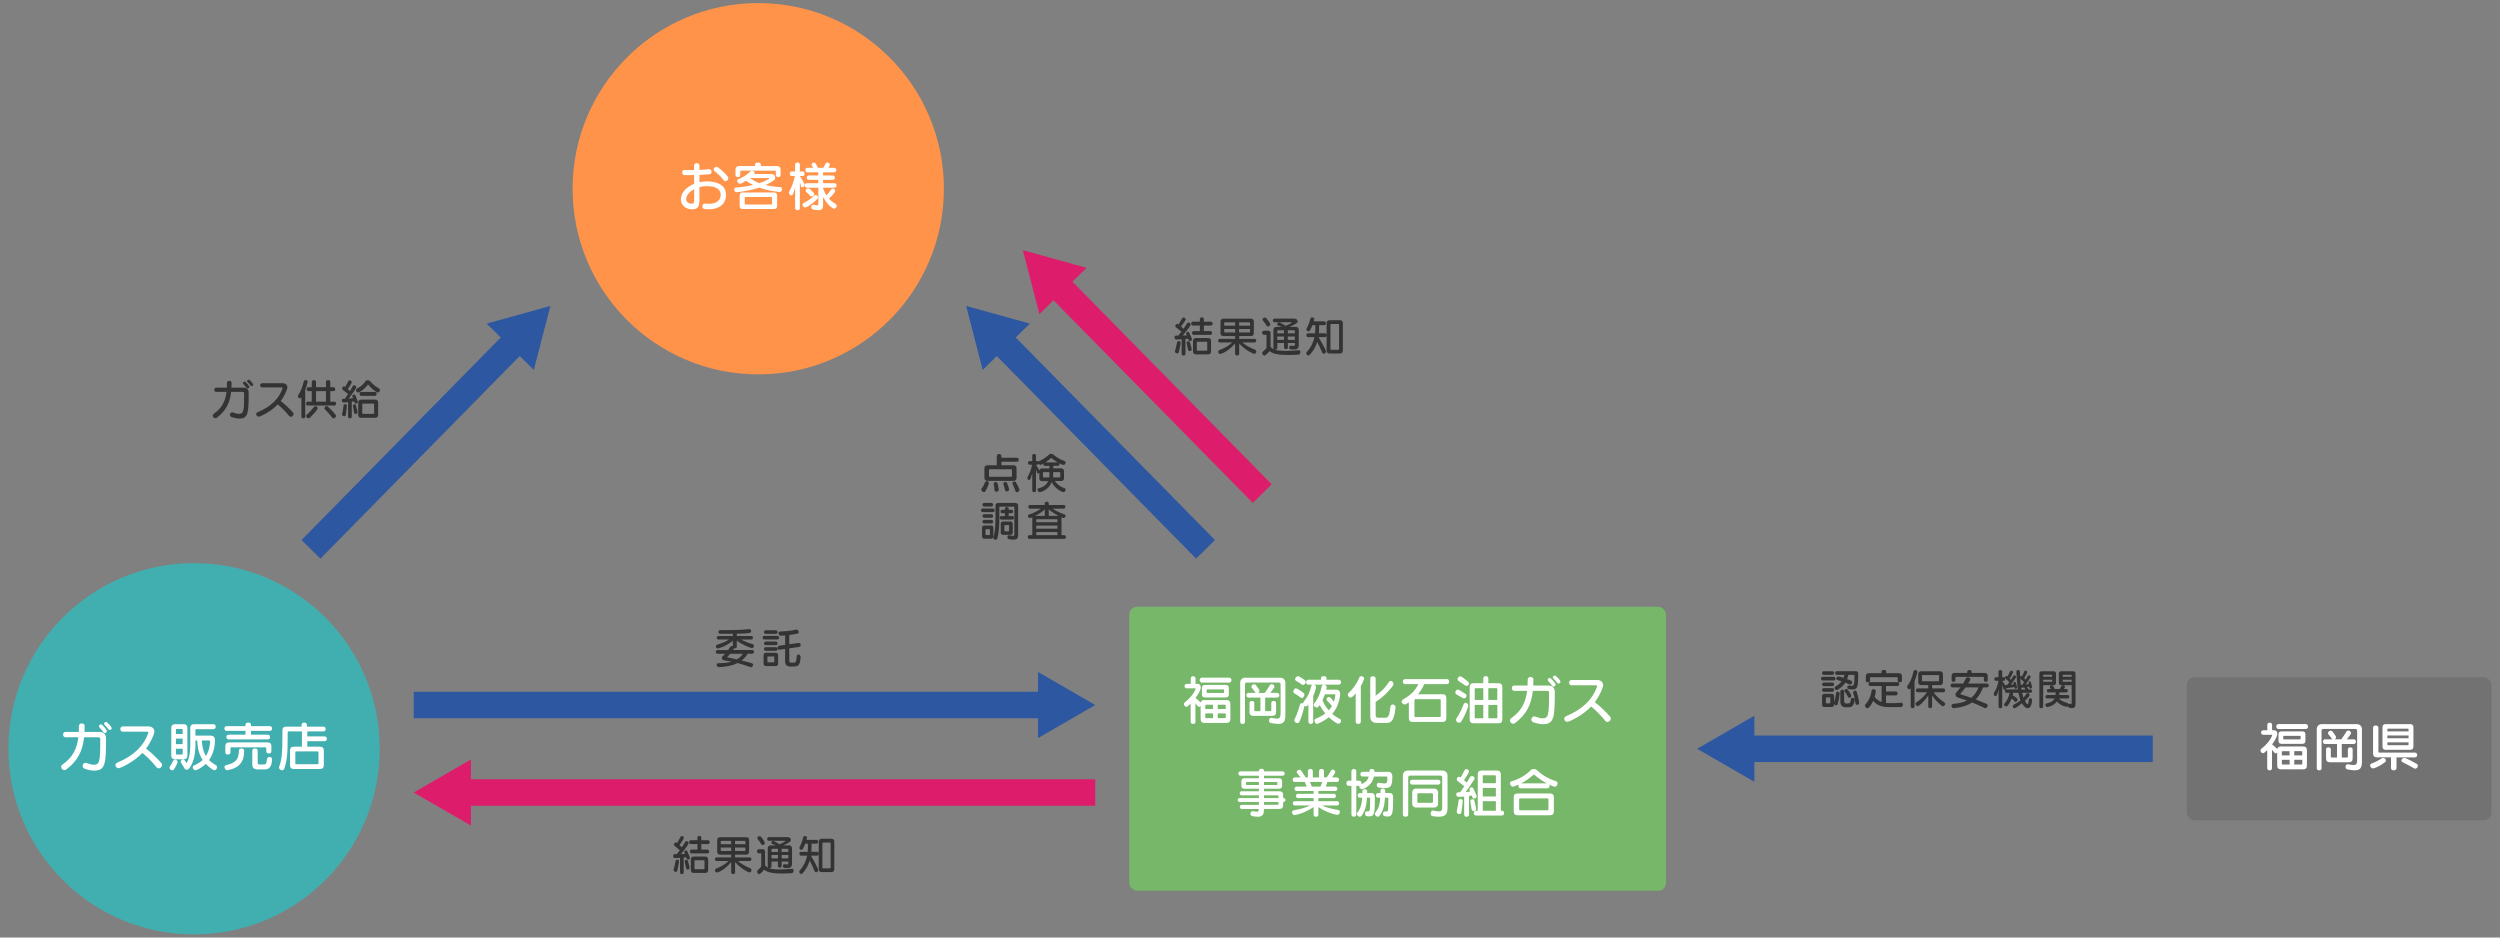 <?xml version="1.0" encoding="UTF-8"?>
<svg id="_レイヤー_1" xmlns="http://www.w3.org/2000/svg" version="1.1" viewBox="0 0 1024 384">
  <rect x="0" y="0" width="1024" height="384" fill="#808080" stroke="none"/>
  <!-- Generator: Adobe Illustrator 29.4.0, SVG Export Plug-In . SVG Version: 2.1.0 Build 152)  -->
  <defs>
    <style>
      .st0 {
        fill: #76b769;
      }

      .st1 {
        fill: #727272;
      }

      .st2 {
        fill: #41afaf;
      }

      .st3 {
        fill: #ff934a;
      }

      .st4 {
        fill: #2d57a0;
      }

      .st5 {
        fill: #fff;
      }

      .st6 {
        fill: #dd1d6b;
      }

      .st7 {
        stroke: #dd1d6b;
      }

      .st7, .st8 {
        fill: none;
        stroke-miterlimit: 10;
        stroke-width: 10.86px;
      }

      .st9 {
        fill: #333;
      }

      .st8 {
        stroke: #2d57a0;
      }
    </style>
  </defs>
  <rect class="st0" x="462.55" y="248.53" width="219.87" height="116.33" rx="3.26" ry="3.26"/>
  <g>
    <line class="st8" x1="493.79" y1="225.01" x2="409.39" y2="139.21"/>
    <polygon class="st4" points="421.82 132.54 395.73 125.31 402.52 151.53 421.82 132.54"/>
  </g>
  <g>
    <line class="st8" x1="127.38" y1="225.01" x2="211.77" y2="139.21"/>
    <polygon class="st4" points="218.65 151.53 225.44 125.32 199.34 132.54 218.65 151.53"/>
  </g>
  <g>
    <line class="st7" x1="517.01" y1="202.17" x2="432.61" y2="116.37"/>
    <polygon class="st6" points="445.05 109.7 418.95 102.47 425.74 128.69 445.05 109.7"/>
  </g>
  <g>
    <path class="st9" d="M746.6,278.71c-.45,0-.7-.36-.7-.75s.24-.73.7-.73h4.54c.47,0,.7.36.7.73s-.23.75-.7.75h-4.54ZM747.02,276.42c-.45,0-.7-.37-.7-.75s.24-.73.7-.73h3.53c.47,0,.69.37.69.73s-.23.75-.69.75h-3.53ZM747.02,283.35c-.45,0-.7-.37-.7-.75s.24-.73.7-.73h3.53c.47,0,.69.37.69.73s-.23.75-.69.75h-3.53ZM747.33,289.59c-.68,0-1.01-.33-1.01-1.01v-3.39c0-.68.33-1.01,1.01-1.01h2.92c.68,0,1.01.33,1.01,1.01v2.61c.37-1.2.7-2.85.78-3.91.04-.42.33-.61.64-.61.4,0,.83.31.83.82v.05c-.07,1.06-.4,2.89-.8,4.29-.09.33-.33.47-.61.47-.35,0-.71-.23-.85-.56v.21c0,.68-.33,1.03-1.01,1.03h-2.92,0ZM747.04,281.04c-.45,0-.7-.37-.7-.75s.24-.73.7-.73h3.51c.47,0,.69.37.69.73s-.23.75-.69.75h-3.51ZM749.7,285.87c0-.14-.07-.21-.21-.21h-1.39c-.14,0-.21.07-.21.21v2c0,.14.07.21.21.21h1.39c.14,0,.21-.07.21-.21v-2ZM757.05,276.45c-.05.42-.19,1.01-.47,1.7,2.02.75,2.09.85,2.09,1.29s-.38.96-.87.96c-.1,0-.21-.03-.33-.09-.49-.24-1.03-.47-1.62-.7-.68,1.04-1.69,2.12-3.22,2.94-.12.07-.24.1-.36.1-.47,0-.85-.43-.85-.85,0-.23.12-.45.38-.59,1.11-.61,1.96-1.36,2.54-2.14-.54-.17-1.16-.37-1.75-.52-.3-.07-.42-.31-.42-.59,0-.42.31-.89.85-.89.38,0,1.95.54,2.07.57.21-.45.31-.82.38-1.2h-3.09c-.49,0-.71-.36-.71-.75s.24-.77.71-.77h7.7c.7,0,1.04.35,1.04,1.04,0,4.8-.07,6.47-2.38,6.47-.43,0-.92-.05-1.51-.16-.38-.07-.59-.42-.59-.77s.23-.71.71-.71c.07,0,.12,0,.19.02.35.05.63.09.87.09,1.13,0,1.15-.83,1.15-4.33,0-.14-.07-.14-.16-.14h-2.35v.02ZM755.92,289.71c-1.55,0-2.12-1.11-2.12-2.5v-4c0-.49.4-.71.78-.71s.78.23.78.71v3.7c0,.78.1,1.23.75,1.23h.83c.76,0,.99-.23,1.2-1.74.05-.4.37-.57.71-.57.4,0,.83.28.83.75v.1c-.28,2.29-1.11,3.02-2.38,3.02h-1.39,0ZM756.91,285.42c-.38-.82-.8-1.49-1.27-2.1-.1-.14-.16-.3-.16-.43,0-.4.4-.71.8-.71.19,0,.38.07.54.26.57.71,1.5,2.07,1.5,2.54s-.42.85-.83.85c-.23,0-.43-.1-.57-.4h0ZM760.68,288.71c-.33,0-.63-.19-.68-.57-.21-1.7-.52-3.08-.94-4.34-.02-.07-.04-.14-.04-.21,0-.42.45-.75.83-.75.26,0,.5.12.61.43.47,1.34.82,2.82,1.06,4.5,0,.05.02.09.02.14,0,.5-.45.8-.87.8h0Z"/>
    <path class="st9" d="M778.75,287.84c.5,0,.71.36.71.76,0,.47-.3.99-.8,1.01-1.22.04-2.76.04-4.43.04-2.83,0-5.06-.37-6.97-2.56-.59,1.29-1.69,3.01-2.33,3.01-.5,0-1.06-.57-1.06-1.11,0-.17.07-.35.21-.5,1.04-1.13,2.12-2.73,2.52-5.56.05-.45.42-.64.8-.64.45,0,.94.28.94.76,0,.03-.02.09-.02.12-.12.83-.28,1.6-.47,2.28.83,1.09,1.81,1.72,2.85,2.09v-6.55h-4.64c-.47,0-.71-.4-.71-.8s.24-.8.71-.8h11.16c.49,0,.71.4.71.8s-.23.8-.71.8h-4.71v2.24h4.01c.49,0,.71.4.71.8s-.23.82-.71.82h-4.01v3.08c.56.07,1.13.09,1.72.09,1.39,0,2.19-.02,4.45-.16h.07v-.02ZM777.29,277.65c0-.17-.19-.26-.36-.26h-10.69c-.17,0-.26.09-.26.26v1.25c0,.38-.43.59-.87.59s-.87-.21-.87-.59v-1.88c0-.83.42-1.27,1.25-1.27h5.18v-.8c0-.36.49-.54.97-.54s.96.17.96.54v.8h5.18c.83,0,1.25.43,1.25,1.27v1.86c0,.38-.43.59-.87.59s-.87-.21-.87-.59v-1.23h0Z"/>
    <path class="st9" d="M782.62,281.82c-.17.38-.4.52-.61.52-.43,0-.85-.54-.85-1.03,0-.16.04-.31.14-.43,1.23-1.56,2-3.63,2.47-5.91.07-.37.4-.52.75-.52.42,0,.87.24.87.66,0,.05,0,.1-.02.16-.29,1.3-.7,2.61-1.18,3.79v10.31c0,.49-.38.71-.78.71s-.78-.23-.78-.71v-7.54h0ZM791.98,283.54c1.01,1.51,2.61,2.99,4.48,4.24.21.14.3.33.3.54,0,.47-.43.97-.9.97-.61,0-3.13-2.35-4.48-4.48v4.55c0,.45-.4.7-.8.7s-.76-.23-.76-.7v-4.55c-1.48,2.43-3.79,4.43-4.34,4.43-.47,0-.9-.52-.9-.97,0-.21.09-.42.29-.56,1.89-1.23,3.42-2.66,4.42-4.17h-3.82c-.47,0-.71-.4-.71-.78s.24-.78.71-.78h4.36v-1.37h-2.88c-.83,0-1.25-.42-1.25-1.25v-3.16c0-.83.42-1.25,1.25-1.25h7.63c.83,0,1.25.42,1.25,1.25v3.16c0,.83-.42,1.25-1.25,1.25h-3.18v1.37h4.61c.49,0,.71.38.71.78s-.23.78-.71.78h-4.03ZM794.24,276.77c0-.17-.09-.26-.26-.26h-6.48c-.17,0-.26.09-.26.26v2.02c0,.17.09.26.26.26h6.48c.17,0,.26-.09.26-.26v-2.02Z"/>
    <path class="st9" d="M812.28,281.55c-.8,2.02-1.74,3.63-3.02,4.94,1.39.54,2.85,1.13,4.47,1.82.3.12.43.38.43.66,0,.52-.43,1.11-.94,1.11-.09,0-.19-.02-.28-.07-1.69-.82-3.41-1.58-5.18-2.29-1.79,1.23-4.15,2-7.4,2.36h-.12c-.59,0-.92-.49-.92-.96,0-.4.24-.8.78-.83,2.24-.16,4.07-.61,5.56-1.36-1.16-.42-2.35-.8-3.54-1.16-.76-.23-1.15-.71-1.15-1.25,0-.35.16-.71.45-1.04.57-.64,1.11-1.29,1.58-1.93h-3.32c-.47,0-.71-.4-.71-.8s.24-.78.71-.78h4.42c.43-.7.82-1.41,1.18-2.14.16-.31.43-.43.75-.43.5,0,1.03.35,1.03.83,0,.26-.14.54-.9,1.74h7.73c.49,0,.71.4.71.78s-.23.8-.71.8h-1.61ZM812.6,277.51c0-.17-.19-.26-.36-.26h-11.04c-.17,0-.26.09-.26.26v1.18c0,.38-.38.59-.78.59s-.78-.21-.78-.59v-1.81c0-.83.42-1.25,1.25-1.25h5.16v-.56c0-.43.45-.64.89-.64s.89.21.89.64v.56h5.35c.83,0,1.25.42,1.25,1.25v1.79c0,.38-.38.59-.78.59s-.78-.21-.78-.59v-1.16h0ZM805.09,281.55c-.57.8-1.22,1.6-1.98,2.45-.09.09-.1.16-.1.23,0,.12.09.21.23.24,1.44.42,2.8.85,4.17,1.34,1.3-1.06,2.28-2.47,3.01-4.26h-5.33Z"/>
    <path class="st9" d="M818.57,282.47c-.45,2.26-.83,2.68-1.23,2.68-.36,0-.71-.42-.71-.9,0-.17.05-.35.16-.52.87-1.44,1.49-3.11,1.79-4.88h-1.16c-.35,0-.54-.36-.54-.75s.19-.73.54-.73h1.16v-2.22c0-.49.38-.71.76-.71s.75.23.75.71v2.22h.82c.28,0,.4.35.4.71s-.14.76-.4.76h-.82s.71.99,1.27,1.86c.09-.07.21-.1.35-.1.21,0,.19-.02.43-.05.3-.3.57-.73.87-1.13-.54-.61-1.06-1.06-1.51-1.44-.16-.14-.23-.3-.23-.45,0-.33.31-.61.64-.61.12,0,.24.05.35.14.37-.52.71-1.23,1.03-1.96.12-.28.33-.4.56-.4.33,0,.7.3.7.68,0,.35-1.01,1.98-1.41,2.57.16.17.4.35.54.49.35-.5.68-1.06.89-1.43.16-.28.38-.38.59-.38.31,0,.61.28.61.61,0,.1-.02.23-.09.33-.42.7-1.42,2.12-2.05,2.85.37-.05.89-.1,1.2-.16-.02-.09-.05-.23-.07-.31-.02-.05-.02-.1-.02-.16,0-.3.26-.52.52-.52.4,0,.5.36.9,2.14.02.05.02.1.02.16,0,.35-.29.56-.59.56-.21,0-.4-.12-.43-.4l-.05-.31c-1.03.17-2.02.33-3.23.45-.04.4-.43.7-.78.7-.23,0-.42-.12-.5-.42-.16-.56-.31-1.15-.49-1.6v8.85c0,.49-.38.71-.75.71s-.76-.23-.76-.71v-6.9l-.03-.03ZM832.34,286.81c-.14,2.33-.89,3.28-1.77,3.28-.61,0-1.48-.47-2.38-2.02-.76.63-2.56,2.05-3.09,2.05-.38,0-.64-.38-.64-.78,0-.28.14-.59.47-.75,1.01-.49,1.88-1.04,2.66-1.74-.35-.89-.64-1.98-.85-3.08h-2.16c-.04.42-.09.78-.19,1.04,1.95,1.11,2.03,1.53,2.03,1.77,0,.47-.45.94-.85.94-.14,0-.28-.07-.38-.21-.28-.38-.78-.94-1.17-1.2-1.34,2.99-1.96,3.27-2.35,3.27-.42,0-.78-.33-.78-.73,0-.17.07-.35.21-.52.83-.97,1.79-2.69,2.05-4.36h-1.27c-.47,0-.7-.35-.7-.7s.23-.68.7-.68h4.61c-.28-2.07-.43-4.55-.59-7.25v-.07c0-.43.37-.68.73-.68s.71.23.73.68c.02.69.05,1.36.09,2,.12-.12.28-.19.45-.19.1,0,.23.04.33.12.28-.49.63-1.22.87-1.88.1-.3.35-.43.57-.43.33,0,.68.26.68.64,0,.33-.66,1.56-1.25,2.52.19.17.49.35.66.5.35-.54.66-1.06.85-1.43.1-.21.3-.31.5-.31.31,0,.63.23.63.56,0,.5-1.83,2.92-2.03,3.18.42-.05.96-.1,1.3-.16-.02-.16-.05-.3-.09-.42-.02-.07-.02-.12-.02-.17,0-.33.23-.52.47-.52.52,0,.64.7.92,2.33,0,.04.02.07.02.1,0,.36-.33.56-.62.56-.23,0-.43-.12-.45-.38,0-.14-.02-.3-.05-.43-.24.05-.63.1-.89.14.19.26.4.66.57.99h.76c.49,0,.71.35.71.68,0,.35-.23.7-.71.7h-3.37c.16.68.33,1.44.52,2.02.49-.47.94-1.06,1.25-1.56.16-.24.35-.35.54-.35.38,0,.75.4.75.82,0,.56-1.51,2-1.93,2.38.38.73.82,1.37,1.06,1.37s.47-.43.54-1.79c.02-.43.35-.66.68-.66.35,0,.68.24.68.73v.07h0ZM827.49,277.98c.07.9.14,1.77.23,2.57.12-.07.33-.03.56-.07.24-.31.54-.71.82-1.11-.42-.4-1.15-1.03-1.6-1.39h-.01ZM829.58,282.42c-.14-.28-.35-.66-.47-.82-.21.02-.4.05-.57.07-.16.02-.31.02-.43.03-.09,0-.16,0-.23-.03.02.21.05.56.09.75h1.62-.01Z"/>
    <path class="st9" d="M835.32,275.95c0-.68.33-1.01,1.01-1.01h4.8c.68,0,1.01.33,1.01,1.01v3.7c0,.68-.33,1.01-1.01,1.01h-4.24v8.71c0,.49-.38.71-.78.71s-.78-.23-.78-.71v-13.42h0ZM840.57,276.59c0-.14-.07-.21-.21-.21h-3.27c-.14,0-.21.07-.21.21v.61h3.68v-.61h.01ZM840.57,278.42h-3.68v.82h3.48c.14,0,.21-.07.21-.21v-.61h-.01ZM848.56,280.66h-4.24c-.68,0-1.01-.33-1.01-1.01v-3.7c0-.68.33-1.01,1.01-1.01h4.8c.68,0,1.01.33,1.01,1.01v12.41c0,1.22-.47,1.69-1.42,1.69-.31,0-.68-.05-1.09-.14-.42-.09-.61-.38-.66-.71-.16.14-.38.3-.61.3-.03,0-.09,0-.12-.02-1.65-.4-2.83-1.13-3.74-2.16-.73,1.03-1.96,1.93-3.75,2.29-.03,0-.09.02-.12.02-.45,0-.85-.5-.85-.94,0-.26.16-.49.52-.57,1.84-.43,2.82-1.08,3.28-2.03h-3.08c-.45,0-.68-.35-.68-.7s.23-.71.68-.71h3.46c.03-.38.07-.63.07-1.06h-2.94c-.45,0-.68-.35-.68-.7,0-.37.23-.71.68-.71h.96c-.1-.17-.23-.35-.37-.54-.07-.1-.1-.21-.1-.31,0-.36.43-.66.85-.66.35,0,.61.14,1.18,1.51h2.1c.23-.43.42-.82.59-1.13.14-.26.43-.38.73-.38.4,0,.82.23.82.59,0,.12-.03.26-.14.4-.1.16-.23.31-.37.52h.97c.45,0,.68.35.68.71s-.23.7-.68.7h-2.75v.16c0,.33-.04.56-.09.9h3.48c.45,0,.68.35.68.71s-.23.7-.68.7h-3.65c.78.9,2.17,1.48,3.46,1.82.29.09.43.26.47.47.12-.07.26-.12.42-.12h.07c.28.03.47.09.59.09.19,0,.26-.09.26-.38v-7.3h0ZM848.56,276.63c0-.14-.07-.24-.21-.24h-3.27c-.14,0-.21.07-.21.21v.61h3.68v-.57h.01ZM848.56,278.42h-3.68v.61c0,.14.07.21.21.21h3.48v-.82h-.01Z"/>
  </g>
  <g>
    <path class="st9" d="M483.99,138.97c-.76.05-1.48.09-1.96.09h-.21c-.5,0-.76-.43-.76-.85s.23-.76.69-.76h.87c.43-.49.87-1.04,1.29-1.58-.57-.5-1.43-1.2-2.21-1.77-.21-.16-.3-.36-.3-.57,0-.43.37-.87.8-.87.16,0,.33.07.5.23.45-.68,1.06-1.65,1.48-2.47.14-.26.37-.36.63-.36.4,0,.83.3.83.71,0,.38-.8,1.56-1.89,2.99.4.35.75.64,1.03.9.64-.92,1.16-1.76,1.44-2.21.14-.23.36-.33.59-.33.43,0,.89.35.89.8,0,.61-3.18,4.47-3.23,4.52.56-.02,1.11-.03,1.62-.07-.23-.57-.26-.66-.26-.78,0-.4.35-.68.71-.68.23,0,.43.12.57.38,1.08,2.26,1.11,2.5,1.11,2.68,0,.43-.42.76-.8.76-.26,0-.5-.14-.61-.47-.05-.14-.1-.33-.19-.54-.33.03-.7.09-1.06.12v6.1c0,.49-.38.71-.78.71s-.78-.23-.78-.71v-5.96h-.01ZM482.15,144.73c-.43,0-.89-.3-.89-.78,0-.07.02-.14.03-.23.09-.26.47-1.53.83-3.44.07-.4.38-.57.7-.57.38,0,.78.26.78.7,0,.05,0,.1-.02.16-.14.83-.42,2.4-.71,3.62-.09.38-.4.56-.73.56v-.02ZM487.36,143.79c-.31,0-.64-.19-.75-.59-.14-.54-.59-2.61-.59-2.75,0-.43.37-.66.71-.66.3,0,.59.16.68.5.73,2.57.73,2.69.73,2.75,0,.49-.38.75-.78.75ZM488.96,137.17c-.47,0-.71-.4-.71-.78s.24-.78.71-.78h2.5v-2.28h-2.85c-.47,0-.71-.4-.71-.78s.24-.78.71-.78h2.85v-1.08c0-.49.42-.71.83-.71s.82.23.82.71v1.08h2.88c.49,0,.71.38.71.78s-.23.78-.71.78h-2.88v2.28h2.64c.49,0,.71.38.71.78s-.23.78-.71.78h-6.8,0ZM489.9,145.16c-.83,0-1.25-.42-1.25-1.25v-4.22c0-.83.42-1.25,1.25-1.25h4.9c.83,0,1.25.42,1.25,1.25v4.22c0,.83-.42,1.25-1.25,1.25h-4.9ZM494.49,140.22c0-.17-.09-.26-.26-.26h-3.75c-.17,0-.26.09-.26.26v3.15c0,.17.09.26.26.26h3.75c.17,0,.26-.09.26-.26v-3.15Z"/>
    <path class="st9" d="M508.83,140.26c.97.87,2.9,2.07,5.16,2.94.4.16.59.49.59.82,0,.45-.33.9-.85.9-.64,0-3.82-1.65-6.17-4.22v4.22c0,.49-.42.71-.83.71s-.83-.23-.83-.71v-4.22c-3.28,3.72-5.94,4.28-6.12,4.28-.5,0-.83-.42-.83-.85,0-.31.17-.63.59-.78,2.4-.85,4.24-2.15,5.18-3.08h-5.06c-.47,0-.71-.36-.71-.75s.24-.73.71-.73h6.24v-1.13h-4.74c-.83,0-1.25-.42-1.25-1.25v-4.64c0-.83.42-1.25,1.25-1.25h11.16c.83,0,1.25.42,1.25,1.25v4.64c0,.83-.42,1.25-1.25,1.25h-4.74v1.13h6.27c.49,0,.71.36.71.73s-.23.75-.71.75h-5.02ZM505.91,132.02h-4.21c-.17,0-.26.09-.26.26v1.11h4.47v-1.37ZM505.91,134.75h-4.47v1.16c0,.17.12.26.3.26h4.17v-1.43h0ZM512.01,132.28c0-.17-.09-.26-.26-.26h-4.21v1.37h4.47v-1.11ZM512.01,134.75h-4.47v1.43h4.21c.17,0,.26-.09.26-.26v-1.16h0Z"/>
    <path class="st9" d="M532.06,143.46c.38,0,.57.35.57.75,0,.49-.28,1.03-.83,1.06-1.56.09-2.97.14-4.24.14-3.68,0-6.17-.43-7.56-1.6-1.15,1.43-1.86,1.84-2.07,1.84-.47,0-.94-.52-.94-1.04,0-.24.1-.49.37-.68.8-.59,1.2-1.08,1.41-1.44v-5.16c0-.14-.07-.21-.21-.21h-.83c-.5,0-.76-.42-.76-.82,0-.43.26-.85.76-.85h1.69c.68,0,1.01.33,1.01,1.01v5.58c.28.4.8.78,1.32,1.04-.16-.14-.17-.31-.17-.45v-7.53c0-.71.5-1.22,1.18-1.22h2.31c-.49-.19-1.08-.38-1.5-.54-.33-.12-.45-.33-.45-.56,0-.37.35-.73.78-.73.12,0,.23.02.35.07.59.26,1.55.9,2.38,1.32.1-.03,2.49-1.09,2.49-1.34,0-.05-.07-.1-.21-.1h-6.87c-.45,0-.7-.38-.7-.75s.24-.75.7-.75h8.1c.94,0,1.36.61,1.36,1.15,0,.3-.12.56-.35.71-.77.52-1.81,1.04-2.9,1.51h2.54c.68,0,1.18.5,1.18,1.22v6.19c0,1.32-.49,1.89-2.17,1.89-.29,0-.62-.02-.99-.05-.54-.05-.76-.42-.76-.78,0-.4.26-.78.66-.78.04,0,.07,0,.12.02.43.09.75.12.97.12.49,0,.59-.21.59-.73v-.47h-2.87v1.81c0,.47-.4.71-.78.71s-.8-.24-.8-.71v-1.81h-2.75v2c0,.38-.37.76-.92.76h-.03c1.13.33,2.57.47,4.38.47,1.53,0,3.32-.1,5.39-.28h.07-.02ZM519.39,133.72c-.26,0-.49-.1-.64-.38-.26-.47-.78-1.25-1.39-1.95-.16-.17-.23-.36-.23-.52,0-.45.45-.8.92-.8.24,0,.49.09.68.31.5.56,1.56,1.96,1.56,2.5,0,.49-.45.83-.9.83h0ZM525.92,135.27h-2.47c-.14,0-.28.14-.28.28v.99h2.75v-1.27ZM525.92,137.83h-2.75v1.39h2.75v-1.39ZM530.37,135.55c0-.14-.14-.28-.28-.28h-2.59v1.27h2.87v-.99h0ZM530.37,137.83h-2.87v1.39h2.87v-1.39Z"/>
    <path class="st9" d="M540.08,138.09c.92,1.46,3.09,5.37,3.09,5.93,0,.47-.47.85-.92.85-.28,0-.56-.16-.71-.54-.56-1.37-1.36-2.97-2.03-4.21-.64,2.05-1.72,3.88-3.16,5.32-.14.14-.3.19-.43.19-.45,0-.87-.5-.87-.97,0-.17.05-.33.17-.47,1.65-1.72,2.69-3.81,3.2-6.1h-2.61c-.47,0-.71-.4-.71-.78s.24-.78.71-.78h2.85c.05-.56.09-1.13.09-1.7v-1.65h-1.17c-.28.73-.63,1.49-1.04,2.17-.16.26-.38.36-.61.36-.42,0-.83-.35-.83-.8,0-.12.04-.24.1-.36.8-1.44,1.36-3.23,1.56-4.03.1-.37.42-.52.73-.52.42,0,.85.28.85.71,0,.1-.1.57-.21.9h4.26c.49,0,.71.38.71.78s-.23.78-.71.78h-2.09v1.7c0,.56-.02,1.11-.07,1.65h2.43c.49,0,.71.38.71.78s-.23.78-.71.78h-2.59.01ZM544.63,144.81c-.83,0-1.25-.42-1.25-1.25v-11.16c0-.83.42-1.25,1.25-1.25h4.15c.83,0,1.25.42,1.25,1.25v11.16c0,.83-.42,1.25-1.25,1.25h-4.15ZM548.48,132.98c0-.17-.09-.26-.26-.26h-3.01c-.17,0-.26.09-.26.26v10.03c0,.17.09.26.26.26h3.01c.17,0,.26-.09.26-.26v-10.03Z"/>
  </g>
  <g>
    <path class="st9" d="M94.65,160.53c-.45,4.34-2.03,7.75-5.87,10.58-.19.14-.38.19-.57.19-.57,0-1.06-.54-1.06-1.08,0-.26.12-.52.42-.73,3.42-2.4,4.76-5.25,5.21-8.97h-4.24c-.5,0-.76-.43-.76-.87s.26-.87.76-.87h4.38c.03-.63.05-1.29.05-1.98,0-.54.47-.82.94-.82s.94.28.94.82c0,.68-.02,1.34-.05,1.98h4.87c1.39,0,2.19.75,2.19,2.1,0,8.38-.21,10.57-3.91,10.57-.83,0-1.96-.23-3.02-.59-.52-.17-.75-.56-.75-.94,0-.52.42-1.04.96-1.04.1,0,.23.02.35.07.9.36,1.7.57,2.35.57,1.93,0,2.16-.92,2.16-8.39,0-.4-.21-.61-.63-.61h-4.72ZM101.42,159.13c-.17,0-.37-.09-.5-.3-.43-.63-.8-1.08-1.22-1.49-.12-.14-.19-.28-.19-.42,0-.33.31-.61.64-.61.16,0,.33.07.47.21,1.48,1.43,1.48,1.95,1.48,1.96,0,.37-.33.64-.68.64h0ZM103.08,158.14c-.16,0-.33-.07-.47-.26-.38-.54-.8-1.01-1.2-1.37-.14-.14-.21-.28-.21-.42,0-.31.3-.57.63-.57.16,0,.31.07.45.19,1.39,1.34,1.42,1.69,1.42,1.82,0,.33-.3.61-.63.61h.01Z"/>
    <path class="st9" d="M107.37,158.7c-.54,0-.82-.43-.82-.89,0-.42.28-.85.82-.85h8.36c1.23,0,1.98.73,1.98,1.69,0,.77-1.09,3.46-2.73,5.58,1.56,1.18,3.77,3.28,5.01,4.74.17.19.24.4.24.63,0,.57-.54,1.13-1.1,1.13-.26,0-.52-.12-.75-.4-1.16-1.48-3.02-3.42-4.61-4.68-2.87,3.04-7.2,5.02-7.8,5.02s-1.01-.5-1.01-1.01c0-.35.19-.68.63-.85,5.42-2.28,8.6-5.46,10.11-9.63.02-.05.03-.1.03-.16,0-.19-.17-.33-.42-.33h-7.96.02Z"/>
    <path class="st9" d="M123.44,162.75s-.05.07-.07.1c-.16.21-.35.31-.52.31-.42,0-.83-.47-.83-.94,0-.14.05-.3.14-.42,1.03-1.44,1.79-3.39,2.26-5.56.09-.37.42-.54.75-.54.42,0,.83.24.83.68,0,.05,0,.1-.02.16-.26,1.15-.59,2.22-.97,3.2v10.9c0,.49-.38.71-.78.71s-.78-.23-.78-.71v-7.89h-.01ZM126.06,166.12c-.47,0-.71-.4-.71-.8s.24-.8.71-.8h1.63v-4.31h-1.37c-.47,0-.71-.4-.71-.8s.24-.8.71-.8h1.37v-2.21c0-.49.43-.71.89-.71s.87.23.87.71v2.21h4.07v-2.21c0-.49.43-.71.89-.71s.87.23.87.71v2.21h1.32c.49,0,.71.4.71.8s-.23.8-.71.8h-1.32v4.31h1.67c.49,0,.71.4.71.8s-.23.8-.71.8h-10.89ZM126.37,171.34c-.5,0-.99-.49-.99-.96,0-.17.07-.35.23-.49,1.16-.99,2.22-2.21,3.01-3.23.16-.21.37-.28.57-.28.47,0,.96.38.96.82,0,.63-2.56,3.28-3.29,3.94-.16.14-.33.19-.49.19h0ZM133.52,160.21h-4.07v4.31h4.07v-4.31ZM136.61,171.34c-.19,0-.38-.07-.52-.26-1.08-1.41-1.98-2.43-3.01-3.42-.14-.14-.21-.3-.21-.45,0-.43.43-.85.92-.85.21,0,.4.07.57.23,1.13,1.03,2.26,2.19,3.15,3.39.09.12.12.26.12.38,0,.5-.54.99-1.03.99h.01Z"/>
    <path class="st9" d="M142.58,164.73c-.7.07-1.36.12-1.81.14h-.03c-.47,0-.75-.45-.75-.85,0-.35.19-.66.64-.66h.61c.5-.69.96-1.36,1.37-1.98-.5-.4-1.3-1.01-2.19-1.69-.21-.17-.3-.38-.3-.59,0-.43.35-.83.75-.83.16,0,.45.12.54.26.4-.68.87-1.56,1.27-2.4.12-.26.33-.36.56-.36.4,0,.83.35.83.78,0,.47-1.37,2.47-1.62,2.82.36.3.66.57.9.8.43-.71.8-1.37,1.13-2.02.12-.24.35-.35.57-.35.43,0,.89.33.89.78,0,.21-.03.61-3.11,4.69.57-.05,1.25-.1,1.77-.16-.07-.17-.14-.36-.21-.56-.05-.1-.07-.21-.07-.3,0-.38.35-.66.68-.66.42,0,.54,0,1.51,2.75.03.09.05.17.05.26,0,.43-.38.71-.75.71-.49,0-.59-.33-.76-.92-.28.05-.63.09-.96.14v6.12c0,.49-.38.71-.76.71s-.76-.23-.76-.71v-5.93h.01ZM142.08,166.3c-.09.82-.23,2.38-.43,3.63-.07.38-.36.56-.68.56-.42,0-.87-.3-.87-.73,0-.05,0-.1.02-.16.31-1.37.52-2.73.61-3.46.03-.42.33-.59.63-.59.36,0,.73.24.73.66v.09h-.01ZM145.64,169.55c-.3,0-.59-.16-.64-.56-.09-.59-.26-1.7-.42-2.59,0-.05-.02-.1-.02-.14,0-.42.35-.66.68-.66.26,0,.5.14.59.47.24.99.5,2.12.61,2.59.02.05.02.1.02.16,0,.45-.42.73-.82.73h0ZM150.86,157.61s-.07-.05-.1-.05c-.07,0-.12.03-.16.07-1.13,1.67-3.41,3.18-3.91,3.18-.47,0-.89-.52-.89-.99,0-.26.12-.5.42-.66,1.62-.82,2.64-1.83,3.51-3.04.19-.28.54-.4.89-.4s.71.14.92.37c1.34,1.44,2.09,2.1,3.67,2.99.3.16.42.43.42.69,0,.5-.4,1.03-.89,1.03-.66,0-3.06-2.12-3.88-3.18h0ZM147.97,171.13c-.83,0-1.25-.42-1.25-1.25v-4.94c0-.83.42-1.25,1.25-1.25h5.68c.83,0,1.25.42,1.25,1.25v4.94c0,.83-.42,1.25-1.25,1.25h-5.68ZM147.99,162.16c-.47,0-.71-.4-.71-.82s.24-.8.71-.8h5.56c.49,0,.71.4.71.8s-.23.82-.71.82h-5.56ZM153.24,165.57c0-.17-.09-.26-.26-.26h-4.34c-.17,0-.26.09-.26.26v3.68c0,.17.09.26.26.26h4.34c.17,0,.26-.09.26-.26v-3.68Z"/>
  </g>
  <g>
    <path class="st9" d="M402.99,201.55c-.5,0-1.03-.49-1.03-1.01,0-.16.05-.33.17-.49.43-.56.9-1.37,1.3-2.4.17-.42.49-.61.8-.61.4,0,.8.31.8.8,0,.54-.7,2.14-1.37,3.28-.17.3-.42.42-.68.42h.01ZM404.47,196.95c-.83,0-1.25-.42-1.25-1.25v-3.88c0-.83.42-1.25,1.25-1.25h3.81v-3.75c0-.57.47-.87.94-.87s.97.3.97.87v.66h6.38c.49,0,.71.4.71.82s-.23.82-.71.82h-6.38v1.46h4.94c.83,0,1.25.42,1.25,1.25v3.88c0,.83-.42,1.25-1.25,1.25h-10.66ZM414.5,192.46c0-.17-.09-.26-.26-.26h-8.88c-.17,0-.26.09-.26.26v2.59c0,.17.09.26.26.26h8.88c.17,0,.26-.09.26-.26v-2.59ZM409.06,200.62c0,.54-.43.8-.89.8-.42,0-.8-.23-.83-.68-.03-.54-.12-1.49-.31-2.45-.02-.05-.02-.1-.02-.16,0-.42.42-.68.82-.68.35,0,.7.19.78.57.23.99.4,1.93.45,2.5v.09h0ZM412.38,201.28c-.33,0-.64-.17-.73-.57-.12-.59-.33-1.44-.64-2.35-.03-.09-.03-.16-.03-.23,0-.42.42-.71.82-.71.28,0,.57.14.7.47.35.87.82,2.22.82,2.59,0,.49-.47.8-.92.8h-.02ZM416.57,201.59c-.3,0-.56-.14-.66-.5-.24-.85-.7-1.86-1.13-2.8-.05-.12-.09-.24-.09-.35,0-.43.43-.73.83-.73.24,0,.47.1.61.35.57.96,1.42,2.64,1.42,3.11,0,.52-.52.92-.99.92h.01Z"/>
    <path class="st9" d="M432.07,197.07c.92,1.3,2.36,2.42,3.93,2.87.35.1.49.35.49.63,0,.47-.42,1.01-.9,1.01-.54,0-3.48-1.29-4.83-4.14-1.22,3.44-4.74,4.15-4.85,4.15-.5,0-.94-.54-.94-.99,0-.28.16-.54.54-.63,2.14-.5,3.25-1.65,3.84-2.9h-2.38c-.83,0-1.25-.24-1.25-1.08v-2.29c-.14.16-.37.28-.56.28s-.35-.1-.4-.38c-.09-.49-.21-.87-.42-1.32v8.6c0,.49-.38.71-.77.71s-.76-.23-.76-.71v-7.06c-.17.76-.49,1.7-.69,2.22-.16.42-.4.57-.63.57-.36,0-.71-.4-.71-.82,0-.14.03-.28.1-.4.89-1.53,1.51-3.09,1.86-5.04h-1.13c-.35,0-.54-.38-.54-.75s.19-.75.54-.75h1.2v-2.22c0-.49.38-.71.76-.71s.77.23.77.71v2.22h.64c.16,0,.3.05.38.16,2.05-.82,3.82-2.28,4.28-2.8.17-.21.52-.3.87-.3.37,0,.71.09.87.24.49.47,2.47,1.95,4.61,2.69.35.12.49.36.49.64,0,.45-.42.97-.9.97-.09,0-.17-.02-.26-.05-.33-.12-1.04-.47-1.39-.64.05.12.07.26.07.38,0,.35-.21.66-.76.66h-1.82v1.04h3.15c.83,0,1.25.42,1.25,1.25v2.69c0,.83-.42,1.25-1.25,1.25h-2.47l-.03.04ZM429.84,190.83h-1.79c-.47,0-.71-.35-.71-.7,0-.12.02-.23.07-.33-.26.24-.76.47-1.01.57-.09.03-.17.05-.26.05-.26,0-.5-.16-.63-.45-.12.23-.36.38-.54.38h-.64c.5.8,1.04,1.63,1.41,2.35.14-.56.54-.83,1.22-.83h2.89v-1.04h0ZM429.84,193.39h-2.38c-.17,0-.26.09-.26.26v1.63c0,.17.09.26.26.26h2.31c.05-.38.07-.78.07-1.18v-.97ZM433.2,189.39c-1.11-.64-2.17-1.44-2.64-1.86-.42.43-1.27,1.18-2.36,1.86h5.01-.01ZM434.29,193.65c0-.17-.09-.26-.26-.26h-2.64v.97c0,.4-.02.8-.05,1.18h2.69c.17,0,.26-.09.26-.26v-1.63Z"/>
    <path class="st9" d="M402.52,209.78c-.45,0-.69-.36-.69-.75s.24-.73.69-.73h4.22c.47,0,.69.36.69.73s-.23.75-.69.75h-4.22ZM403.25,220.66c-.68,0-1.01-.33-1.01-1.01v-3.39c0-.68.33-1.01,1.01-1.01h2.62c.68,0,1.01.33,1.01,1.01v3.37c0,.68-.33,1.01-1.01,1.03h-2.62ZM403.11,207.48c-.45,0-.7-.37-.7-.75s.24-.73.7-.73h2.97c.47,0,.7.37.7.73s-.23.75-.7.75h-2.97ZM403.11,214.42c-.45,0-.7-.37-.7-.75s.24-.73.7-.73h2.97c.47,0,.7.37.7.73s-.23.75-.7.75h-2.97ZM403.13,212.1c-.45,0-.7-.37-.7-.75s.24-.73.7-.73h2.95c.47,0,.7.37.7.73s-.23.75-.7.75h-2.95ZM405.46,216.94c0-.14-.07-.21-.21-.21h-1.37c-.14,0-.21.07-.21.21v2c0,.14.07.21.21.21h1.37c.14,0,.21-.07.21-.21v-2ZM415.5,207.74c0-.14-.07-.21-.21-.21h-5.75c-.14,0-.21.07-.21.21v4.31c0,3.18-.14,6.14-.85,8.55-.1.33-.38.47-.68.47-.43,0-.96-.33-.96-.75,0-.07.02-.12.03-.19.78-2.47.87-5.25.87-8.08v-4.94c0-.68.43-1.11,1.11-1.11h7.07c.68,0,1.11.43,1.11,1.11v12.06c0,1.36-.5,1.86-1.95,1.86-.49,0-1.06-.07-1.76-.16-.49-.07-.69-.45-.69-.83,0-.42.24-.82.64-.82.05,0,.1,0,.16.02.66.17,1.13.26,1.44.26.43,0,.61-.17.61-.54v-11.23h.02ZM410.19,212.82c-.47,0-.71-.36-.71-.73s.24-.71.71-.71h1.44v-1.16h-1.1c-.47,0-.71-.35-.71-.71s.24-.7.71-.7h1.1v-.54c0-.37.38-.56.76-.56s.76.19.76.56v.54h1.15c.49,0,.71.35.71.7s-.23.71-.71.71h-1.15v1.16h1.49c.49,0,.71.36.71.71,0,.37-.23.73-.71.73h-4.47.02ZM410.92,219.07c-.68,0-1.01-.33-1.01-1.01v-3.44c0-.68.33-1.01,1.01-1.01h2.89c.68,0,1.01.33,1.01,1.01v3.44c0,.68-.33,1.01-1.01,1.01h-2.89ZM413.31,215.27c0-.14-.07-.21-.21-.21h-1.49c-.14,0-.21.07-.21.21v2.15c0,.14.07.21.21.21h1.49c.14,0,.21-.07.21-.21v-2.15Z"/>
    <path class="st9" d="M421.64,220.74c-.45,0-.68-.38-.68-.76s.23-.78.68-.78h1.18v-6.9c0-.16.02-.3.05-.42-.55.21-.87.31-.97.31-.49,0-.9-.45-.9-.87,0-.23.14-.45.5-.57,2-.64,3.77-1.65,4.9-2.4h-4.5c-.47,0-.71-.38-.71-.75s.24-.75.71-.75h6.03v-.66c0-.49.42-.71.82-.71s.82.23.82.71v.66h6.1c.49,0,.71.37.71.75s-.23.75-.71.75h-4.55c1.13.73,2.89,1.69,4.83,2.31.36.12.52.37.52.64,0,.43-.4.9-.85.9-.12,0-.64-.21-.9-.31.04.12.05.24.05.4v6.9h1.16c.45,0,.68.38.68.78s-.23.76-.68.76h-14.29,0ZM427.94,208.65c-1.01.96-2.29,1.82-3.95,2.64h3.95v-2.64ZM433.13,212.9c0-.14-.07-.21-.21-.21h-8.26c-.14,0-.21.07-.21.21v.99h8.67v-.99h0ZM433.13,215.3h-8.67v1.23h8.67v-1.23ZM433.13,217.93h-8.67v1.27h8.67v-1.27ZM433.58,211.29c-1.79-.94-3.01-1.77-4.01-2.64v2.64h4.01Z"/>
  </g>
  <g>
    <path class="st5" d="M493.34,296.1c-1.04,0-1.56-.52-1.56-1.56v-5.32c-.17.2-.41.33-.63.33-.2,0-.37-.09-.52-.28-.3-.37-.63-.76-.98-1.13v7.5c0,.61-.48.89-.98.89s-.98-.28-.98-.89v-7.39c-.37.35-.76.7-1.17,1.04-.2.15-.37.22-.57.22-.56,0-1.02-.59-1.02-1.13,0-.24.09-.48.3-.65,3.82-2.98,4.52-5.65,4.52-5.69s-.02-.09-.13-.09h-3.5c-.63,0-.96-.46-.96-.91s.33-.93.96-.93h1.61v-2.24c0-.61.5-.89.98-.89s.98.28.98.89v2.24h.78c.93,0,1.37.63,1.37,1.46,0,.28-.04,1.46-2.15,4.32.72.59,1.46,1.2,2.13,1.87.17-.7.67-1.02,1.52-1.02h9.06c1.04,0,1.56.52,1.56,1.56v6.26c0,1.04-.52,1.56-1.56,1.56h-9.06v-.02ZM492.28,279.58c-.59,0-.89-.5-.89-1s.3-1,.89-1h11.23c.61,0,.89.5.89,1s-.28,1-.89,1h-11.23ZM493.56,285.67c-.85,0-1.26-.41-1.26-1.26v-2.59c0-.85.41-1.26,1.26-1.26h8.52c.85,0,1.26.41,1.26,1.26v2.59c0,.85-.41,1.26-1.26,1.26h-8.52ZM496.86,288.67h-2.85c-.22,0-.33.11-.33.33v1.41h3.17v-1.74h0ZM496.86,292.21h-3.17v1.61c0,.22.11.33.33.33h2.85v-1.93h0ZM501.38,282.65c0-.17-.09-.26-.26-.26h-6.61c-.17,0-.26.09-.26.26v.93c0,.17.09.26.26.26h6.61c.17,0,.26-.09.26-.26v-.93ZM502.06,288.99c0-.22-.11-.33-.33-.33h-2.96v1.74h3.28v-1.41h0ZM502.06,292.21h-3.28v1.93h2.96c.22,0,.33-.11.33-.33v-1.61h0Z"/>
    <path class="st5" d="M524.54,280.26c0-.39-.3-.7-.7-.7h-13.19c-.39,0-.7.3-.7.7v15.47c0,.54-.48.8-.98.8s-.98-.26-.98-.8v-16.17c0-1.13.91-1.96,1.96-1.96h14.58c1.02,0,1.96.89,1.96,1.96v13.36c0,2.65-.78,3.59-2.93,3.59-.78,0-1.76-.13-2.96-.35-.59-.11-.83-.57-.83-1.04,0-.54.35-1.11.89-1.11.07,0,.11.02.17.02.93.17,1.67.33,2.24.33,1,0,1.46-.46,1.46-2.06v-12.04h.01ZM513.35,293.21c-1.04,0-1.56-.52-1.56-1.56v-3.8c0-.5.5-.74.98-.74s.98.24.98.74v3.09c0,.22.11.33.33.33h2.19v-5.54h-4.89c-.59,0-.89-.48-.89-.96s.3-.96.89-.96h3c-.09-.06-.17-.15-.26-.26-.28-.41-.78-1.13-1.33-1.74-.15-.17-.22-.37-.22-.54,0-.52.56-1,1.13-1,.26,0,.5.09.7.33,1.41,1.83,1.48,2.17,1.48,2.35,0,.37-.24.7-.59.87h2.72c.65-.83,1.48-2.11,2.09-3.13.2-.35.5-.48.8-.48.54,0,1.13.5,1.13,1.04,0,.28-.15.56-1.7,2.56h2.8c.61,0,.89.48.89.96s-.28.96-.89.96h-4.91v5.54h2.17c.22,0,.33-.11.33-.33v-3.09c0-.5.5-.74.98-.74s.98.24.98.74v3.8c0,1.04-.52,1.56-1.56,1.56h-7.77Z"/>
    <path class="st5" d="M532.81,285.73c-.89-.63-1.87-1.28-2.72-1.78-.24-.13-.35-.39-.35-.67,0-.61.52-1.37,1.09-1.37.3,0,1.96,1.02,3.15,1.93.22.17.3.41.3.7,0,.61-.48,1.35-1.04,1.35-.15,0-.28-.04-.43-.15h0ZM535.93,288.56c-.57.7-.63.76-1,.76-.22,0-.43-.07-.63-.2-.33,1.48-1.04,4.41-2.06,6.54-.17.37-.5.52-.83.52-.61,0-1.26-.52-1.26-1.13,0-.13.02-.26.09-.39,1.09-2.15,1.87-4.72,2.22-6,.11-.48.43-.67.76-.67.2,0,.37.04.54.15,0-.24.09-.52.28-.76,1.46-1.8,2.52-3.85,3.02-6.28.09-.48.46-.67.87-.67.54,0,1.17.39,1.17.98,0,.07,0,.13-.02.2-.28,1.24-.7,2.43-1.2,3.56v10.47c0,.61-.48.89-.98.89s-.98-.28-.98-.89v-7.08h.01ZM533.28,280.41c-.85-.61-1.63-1.09-2.46-1.59-.26-.15-.35-.37-.35-.61,0-.56.59-1.24,1.22-1.24.13,0,.28.02.41.11,2.56,1.43,2.78,1.85,2.78,2.24,0,.59-.57,1.24-1.15,1.24-.15,0-.3-.04-.46-.15h.01ZM535.87,280.43c-.59,0-.89-.5-.89-1s.3-1,.89-1h5.21v-.72c0-.5.57-.76,1.13-.76s1.13.26,1.13.76v.72h5.06c.61,0,.89.5.89,1s-.28,1-.89,1h-12.54,0ZM547.32,282.47c1.02,0,1.61.67,1.61,1.72,0,.11,0,.22-.02.33-.37,3.35-1.48,5.87-3.22,7.87,1,.89,2.09,1.59,3.11,2.09.35.17.5.46.5.76,0,.59-.54,1.24-1.11,1.24-.43,0-2.3-1.19-3.93-2.72-2.17,1.8-4.63,2.76-4.82,2.76-.56,0-1.04-.74-1.04-1.35,0-.33.13-.63.46-.76,1.59-.63,2.91-1.35,4-2.17-.87-1.04-1.63-2.19-2.33-3.45-.63.91-.72,1-1.19,1-.59,0-1.22-.54-1.22-1.13,0-.2.07-.39.2-.56,1.78-2.28,2.59-4.65,3.08-7,.09-.43.46-.63.83-.63.56,0,1.2.39,1.2.98,0,.04-.02.09-.02.13-.04.28-.11.59-.2.91h4.13l-.02-.02ZM546.95,284.65c0-.17-.04-.26-.26-.26h-4.02c-.26.78-.59,1.61-1,2.43.65,1.56,1.54,2.96,2.59,4.13.5-.54.93-1.13,1.3-1.76-.63-.78-1.37-1.61-1.96-2.17-.17-.17-.26-.37-.26-.56,0-.5.5-.98,1-.98.26,0,.67.11,2.02,1.91.06-.17.43-1.26.59-2.63v-.11h0Z"/>
    <path class="st5" d="M555.28,284.04c-1.28,1.46-1.72,1.7-2.11,1.7-.59,0-1.11-.59-1.11-1.17,0-.26.11-.52.35-.74,1.41-1.28,3.39-3.76,4.35-6.3.15-.39.5-.56.87-.56.54,0,1.13.37,1.13.91,0,.09,0,.17-.04.26-.35.98-.8,1.98-1.33,2.89v14.62c0,.61-.52.89-1.04.89s-1.06-.28-1.06-.89v-11.6h-.01ZM563.89,296.1c-1.83,0-2.63-1.04-2.63-2.54v-15.67c0-.61.52-.91,1.06-.91s1.15.33,1.15.93v7.08c2.3-1.69,3.76-3.11,5.5-5.71.2-.28.44-.39.67-.39.57,0,1.13.63,1.13,1.3,0,.26-.07.5-.24.72-2.13,2.78-4.24,4.82-7.06,6.61v5.32c0,.91.3,1.15,1.26,1.15h2.61c1.22,0,1.76-.57,2.17-4.43.07-.7.52-1,.98-1,.56,0,1.15.46,1.15,1.24,0,.06-.02.13-.02.2-.61,4.85-1.59,6.11-3.61,6.11h-4.13.01Z"/>
    <path class="st5" d="M578.62,295.71c-1.04,0-1.56-.52-1.56-1.56v-6.43c-1.11.7-1.37.83-1.72.83-.7,0-1.24-.61-1.24-1.17,0-.28.13-.54.43-.74,2.87-1.74,4.91-3.3,6.43-6.43h-5.48c-.59,0-.89-.52-.89-1.02s.3-1.02.89-1.02h17.21c.61,0,.89.5.89,1.02s-.28,1.02-.89,1.02h-9.3c-.72,1.61-1.61,3-2.56,4.15h10.02c1.04,0,1.56.52,1.56,1.56v8.23c0,1.04-.52,1.56-1.56,1.56h-12.23ZM590.11,286.71c0-.22-.11-.33-.33-.33h-10.1c-.22,0-.33.11-.33.33v6.63c0,.22.11.33.33.33h10.1c.22,0,.33-.11.33-.33v-6.63Z"/>
    <path class="st5" d="M596.63,284.47c-.37-.22-.52-.54-.52-.87,0-.59.46-1.15,1.04-1.15.2,0,.63.13,3.08,1.72.33.22.46.52.46.8,0,.56-.43,1.11-1,1.11-.22,0-.35-.02-3.06-1.61ZM597.65,296.03c-.63,0-1.28-.54-1.28-1.17,0-.17.04-.37.17-.57,1.35-2,2.28-4.06,2.98-5.82.17-.43.48-.63.8-.63.52,0,1.09.52,1.09,1.15,0,.11,0,.22-.04.33-.56,1.89-1.59,4.26-2.82,6.21-.22.35-.54.5-.89.5h0ZM600.13,280.76c-1.13-.8-1.89-1.3-2.65-1.8-.33-.22-.46-.5-.46-.8,0-.56.5-1.13,1.09-1.13.2,0,.41.04.61.2,2.65,1.85,2.98,2.19,2.98,2.67,0,.54-.48,1.06-1.02,1.06-.17,0-.37-.07-.54-.2h0ZM603.54,296.25c-1.04,0-1.56-.52-1.56-1.56v-13.28c0-1.04.52-1.56,1.56-1.56h4.02v-2.02c0-.61.52-.89,1.04-.89s1.02.28,1.02.89v2.02h4.17c1.04,0,1.56.52,1.56,1.56v13.28c0,1.04-.52,1.56-1.56,1.56h-10.26.01ZM607.56,281.89h-3.19c-.22,0-.33.11-.33.33v4.48h3.52v-4.8h0ZM607.56,288.73h-3.52v5.15c0,.22.11.33.33.33h3.19v-5.48h0ZM613.3,282.21c0-.22-.11-.33-.33-.33h-3.35v4.8h3.67v-4.48h.01ZM613.3,288.73h-3.67v5.48h3.35c.22,0,.33-.11.33-.33v-5.15h-.01Z"/>
    <path class="st5" d="M627.85,282.97c-.57,5.43-2.54,9.69-7.34,13.23-.24.17-.48.24-.72.24-.72,0-1.33-.67-1.33-1.35,0-.33.15-.65.52-.91,4.28-3,5.95-6.56,6.52-11.21h-5.3c-.63,0-.96-.54-.96-1.09s.33-1.09.96-1.09h5.48c.04-.78.07-1.61.07-2.48,0-.67.59-1.02,1.17-1.02s1.17.35,1.17,1.02c0,.85-.02,1.67-.07,2.48h6.08c1.74,0,2.74.93,2.74,2.63,0,10.47-.26,13.21-4.89,13.21-1.04,0-2.46-.28-3.78-.74-.65-.22-.93-.7-.93-1.17,0-.65.52-1.3,1.2-1.3.13,0,.28.02.43.09,1.13.46,2.13.72,2.93.72,2.41,0,2.7-1.15,2.7-10.49,0-.5-.26-.76-.78-.76h-5.87,0ZM636.33,281.23c-.22,0-.46-.11-.63-.37-.54-.78-1-1.35-1.52-1.87-.15-.17-.24-.35-.24-.52,0-.41.39-.76.8-.76.2,0,.41.09.59.26,1.85,1.78,1.85,2.43,1.85,2.46,0,.46-.41.8-.85.8ZM638.39,280c-.2,0-.41-.09-.59-.33-.48-.67-1-1.26-1.5-1.72-.17-.17-.26-.35-.26-.52,0-.39.37-.72.78-.72.2,0,.39.09.57.24,1.74,1.67,1.78,2.11,1.78,2.28,0,.41-.37.76-.78.76h0Z"/>
    <path class="st5" d="M643.71,280.69c-.67,0-1.02-.54-1.02-1.11,0-.52.35-1.06,1.02-1.06h10.45c1.54,0,2.48.91,2.48,2.11,0,.96-1.37,4.32-3.41,6.97,1.96,1.48,4.71,4.11,6.26,5.93.22.24.3.5.3.78,0,.72-.67,1.41-1.37,1.41-.33,0-.65-.15-.93-.5-1.46-1.85-3.78-4.28-5.76-5.84-3.58,3.8-9,6.28-9.76,6.28s-1.26-.63-1.26-1.26c0-.43.24-.85.78-1.06,6.78-2.85,10.76-6.82,12.65-12.04.02-.07.04-.13.04-.2,0-.24-.22-.41-.52-.41h-9.95Z"/>
    <path class="st5" d="M517.74,331.36c-.04,2.28-.56,3.17-2.54,3.17-.59,0-1.3-.06-2.19-.22-.56-.09-.83-.54-.83-1,0-.52.33-1.06.89-1.06.06,0,.11,0,.17.02.7.13,1.19.22,1.54.22.63,0,.78-.28.83-1.13h-6.97c-.54,0-.8-.41-.8-.85s.26-.83.8-.83h7v-1.19h-7.93c-.5,0-.74-.41-.74-.8,0-.41.24-.8.74-.8h7.93v-1.11h-7.04c-.54,0-.8-.41-.8-.85s.26-.83.8-.83h7.04v-1.02h-5.91c-.85,0-1.26-.41-1.26-1.26v-1.78c0-.85.41-1.26,1.26-1.26h5.91v-1.04h-7.5c-.59,0-.89-.46-.89-.91s.3-.89.89-.89h7.5v-.28c0-.52.52-.78,1.06-.78s1.04.26,1.04.78v.28h7.58c.61,0,.89.46.89.89,0,.46-.28.91-.89.91h-7.58v1.04h6.15c.85,0,1.26.41,1.26,1.26v1.78c0,.85-.41,1.26-1.26,1.26h-6.15v1.02h6.28c1.04,0,1.56.52,1.56,1.56v1.22h.2c.5,0,.74.41.74.8,0,.41-.24.8-.74.8h-.2v1.3c0,1.04-.52,1.56-1.56,1.56h-6.28v.02ZM515.63,320.32h-5c-.17,0-.26.09-.26.26v.7c0,.17.09.26.26.26h5v-1.22h0ZM523.23,320.58c0-.17-.09-.26-.26-.26h-5.24v1.22h5.24c.17,0,.26-.09.26-.26v-.7h0ZM523.67,326.1c0-.22-.11-.33-.33-.33h-5.61v1.11h5.93v-.78h.01ZM523.67,328.49h-5.93v1.17h5.61c.22,0,.33-.11.33-.33v-.85h-.01Z"/>
    <path class="st5" d="M541.49,329.92c1.87.93,4.58,1.5,6.63,1.83.48.09.7.43.7.83,0,.56-.43,1.19-1.04,1.19-.07,0-.11,0-.17-.02-2.63-.5-5.21-1.54-7.61-3.17v3.08c0,.61-.48.89-.98.89s-.98-.28-.98-.89v-3.08c-4.11,2.76-7.71,3.28-7.8,3.28-.61,0-1.02-.59-1.02-1.11,0-.39.22-.76.76-.87,2.15-.39,4.61-.89,6.58-1.96h-6.17c-.57,0-.87-.43-.87-.89s.3-.87.87-.87h7.65v-1.26h-6.37c-.56,0-.85-.43-.85-.87s.28-.89.85-.89h6.37v-1.15h-6.93c-.56,0-.87-.46-.87-.91s.3-.89.87-.89h4.13c-.22-.56-.54-1.39-.83-1.91h-4.06c-.61,0-.89-.43-.89-.87,0-.48.33-.98.89-.98h2.33c-.35-.52-.93-1.13-1.37-1.74-.13-.15-.17-.33-.17-.48,0-.5.57-.93,1.11-.93.24,0,.5.09.67.33.8,1.11,1.48,2.17,1.87,2.82h.91v-2.59c0-.61.5-.89,1.02-.89s1,.28,1,.89v2.59h2.56v-2.59c0-.61.5-.89,1.02-.89s1,.28,1,.89v2.59h1.09c.46-.56,1.11-1.48,1.74-2.72.17-.33.46-.48.76-.48.5,0,1.02.41,1.02.96,0,.41-.63,1.37-1.33,2.24h2c.56,0,.89.5.89.98,0,.43-.28.87-.89.87h-3.91c-.13.46-.35,1.24-.65,1.91h3.89c.59,0,.87.46.87.89,0,.46-.28.91-.87.91h-6.91v1.15h6.34c.57,0,.85.43.85.89s-.28.87-.85.87h-6.34v1.26h7.63c.59,0,.87.43.87.87s-.28.89-.87.89h-6.14ZM536.56,320.27c.24.5.5,1.22.74,1.91h3.56c.33-.63.57-1.39.74-1.91h-5.04Z"/>
    <path class="st5" d="M553.54,321.88h-1.17c-.59,0-.89-.54-.89-1.06s.3-1.06.89-1.06h1.17v-3.89c0-.61.5-.89,1-.89s1,.28,1,.89v3.89h1.24c.61,0,.89.5.89,1.04,0,.13,0,.26-.04.39,1.83-.74,2.65-1.83,3.02-3.11h-2.56c-.59,0-.89-.48-.89-.98s.3-.96.89-.96h2.85v-.5c0-.46.46-.67.93-.67.54,0,1.11.26,1.11.78v.39h5.71c1.11,0,1.61.8,1.61,1.85,0,3.61-.48,4.82-3.04,4.82-.7,0-1.52-.09-2.54-.24-.52-.09-.8-.57-.8-1.04s.28-.91.89-.91c.07,0,.15,0,.24.02.89.15,1.54.26,2,.26,1.17,0,1.22-.63,1.22-2.52,0-.17-.13-.3-.24-.3h-5.26c-.76,3.87-4.45,5.17-4.84,5.17-.63,0-1.2-.61-1.2-1.19,0-.07,0-.11.02-.17h-1.2v11.75c0,.61-.5.89-1,.89s-1-.28-1-.89v-11.75h-.01ZM559.93,326.75c-.2,3.13-.78,5.56-2.33,7.5-.17.2-.39.28-.61.28-.59,0-1.22-.56-1.22-1.15,0-.17.04-.35.17-.5,1.37-1.69,1.87-3.69,2.04-6.13h-.98c-.59,0-.89-.48-.89-.96s.3-.96.89-.96h1.04v-.87c0-.46.48-.7.96-.7s.98.24.98.74v.83h1.82c.87,0,1.35.72,1.35,1.59,0,6.48-.15,7.97-2.22,7.97-1.35,0-1.8-.2-1.8-1.11,0-.5.24-.98.72-.98.07,0,.11.02.15.02.17.02.3.04.43.04.72,0,.78-.74.78-5.39,0-.13-.02-.24-.2-.24h-1.11l.03.02ZM567.3,326.75c-.22,3.13-.67,5.37-2.28,7.47-.17.22-.41.3-.65.3-.57,0-1.22-.5-1.22-1.13,0-.2.06-.41.22-.61,1.56-2,1.83-3.65,2-6.04h-.91c-.59,0-.89-.48-.89-.96s.3-.96.89-.96h.98v-.98c0-.59.48-.87.96-.87s1,.3,1,.91v.93h1.87c.87,0,1.35.72,1.35,1.59,0,6.5-.13,8.04-2.22,8.04-1.24,0-1.96-.22-1.96-1.13,0-.5.3-.96.85-.96.07,0,.13,0,.2.02.17.02.3.04.43.04.7,0,.74-.74.74-5.45,0-.13-.02-.24-.2-.24h-1.15v.03Z"/>
    <path class="st5" d="M590.73,318.38c0-.39-.3-.7-.7-.7h-12.52c-.39,0-.7.3-.7.7v15.34c0,.54-.54.8-1.09.8s-1.11-.26-1.11-.8v-16.14c0-1.13.91-1.96,1.96-1.96h14.38c1.02,0,1.96.89,1.96,1.96v13.19c0,2.69-.85,3.76-3.56,3.76-.72,0-1.56-.09-2.56-.22-.57-.09-.8-.57-.8-1.09,0-.61.33-1.24.89-1.24.04,0,.11.02.15.02,1,.2,1.76.35,2.35.35.91,0,1.35-.39,1.35-1.63v-12.34h0ZM578.41,321.38c-.59,0-.89-.5-.89-1s.3-1,.89-1h10.71c.61,0,.89.5.89,1s-.28,1-.89,1h-10.71ZM580.11,330.77c-1.04,0-1.67-.63-1.67-1.67v-4.43c0-1.04.63-1.67,1.67-1.67h7.26c1.04,0,1.67.63,1.67,1.67v4.43c0,1.04-.63,1.67-1.67,1.67h-7.26ZM586.93,325.29c0-.22-.15-.37-.37-.37h-5.65c-.22,0-.37.15-.37.37v3.17c0,.22.15.37.37.37h5.65c.22,0,.37-.15.37-.37v-3.17Z"/>
    <path class="st5" d="M599.72,326.27c-.87.09-1.65.15-2.22.15-.65,0-1.02-.54-1.02-1.04,0-.43.26-.85.85-.85.22,0,.48,0,.76-.02.63-.87,1.19-1.69,1.69-2.46-.63-.5-1.61-1.26-2.72-2.11-.26-.22-.37-.48-.37-.74,0-.54.43-1.04.93-1.04.17,0,.28.04.67.3.5-.83,1.09-1.93,1.59-2.98.15-.33.43-.46.72-.46.52,0,1.11.43,1.11.96s-1.85,3.26-2.06,3.56c.43.37.83.72,1.13,1,.54-.85.98-1.59,1.35-2.24.17-.3.48-.43.78-.43.52,0,1.09.39,1.09.91,0,.15-.04.3-.15.48-.87,1.39-2.02,3.13-3.54,5.15.65-.04,1.28-.11,1.89-.17-.28-.56-.33-.74-.33-.91,0-.5.46-.85.89-.85.3,0,.59.15.76.5.54,1.13,1.02,2.26,1.26,2.87.04.11.07.22.07.33,0,.54-.5.91-.98.91-.52,0-.7-.2-1.04-1.26-.35.07-.72.13-1.11.2v7.63c0,.61-.5.89-1,.89s-1-.28-1-.89v-7.39h0ZM599.13,328.21c-.11,1.02-.28,2.98-.54,4.54-.09.48-.46.7-.85.7-.52,0-1.09-.37-1.09-.91,0-.06,0-.13.02-.2.39-1.72.65-3.41.76-4.32.04-.52.43-.76.8-.76.46,0,.89.3.89.85v.11h0ZM603.63,332.23c-.37,0-.74-.22-.85-.74-.15-.72-.33-2.04-.52-3.15,0-.07-.02-.11-.02-.17,0-.52.46-.83.87-.83.35,0,.65.17.76.59.3,1.24.63,2.56.76,3.15.02.06.02.15.02.22,0,.56-.52.93-1.02.93ZM604.56,334.03c-.59,0-.89-.48-.89-.98s.3-.98.89-.98h.74v-14.91c0-1.04.52-1.56,1.56-1.56h6.32c1.04,0,1.56.52,1.56,1.56v14.91h.46c.61,0,.89.48.89.98s-.28.98-.89.98h-10.65.01ZM612.71,317.89c0-.22-.11-.33-.33-.33h-4.71c-.22,0-.33.11-.33.33v2.91h5.37v-2.91h0ZM612.71,322.75h-5.37v3.48h5.37v-3.48ZM612.71,328.18h-5.37v3.89h5.37v-3.89Z"/>
    <path class="st5" d="M622.8,322.9c-.59,0-.89-.52-.89-1.02,0-.17.04-.37.11-.52-1.13.52-2.22.87-2.37.87-.63,0-1.15-.76-1.15-1.39,0-.35.17-.67.59-.8,3.35-.96,5.87-2.54,8-4.69.22-.24.7-.35,1.15-.35s.91.11,1.13.33c2.26,2.09,4.78,3.67,7.97,4.65.46.13.65.5.65.89,0,.65-.5,1.39-1.13,1.39-.35,0-1.59-.56-2.24-.87.07.15.09.33.09.5,0,.5-.28,1.02-.89,1.02h-11.02ZM621.58,333.92c-1.04,0-1.56-.52-1.56-1.56v-5.8c0-1.04.52-1.56,1.56-1.56h13.32c1.04,0,1.56.52,1.56,1.56v5.8c0,1.04-.52,1.56-1.56,1.56h-13.32ZM634.23,327.36c0-.22-.11-.33-.33-.33h-11.32c-.22,0-.33.11-.33.33v4.19c0,.22.11.33.33.33h11.32c.22,0,.33-.11.33-.33v-4.19ZM633.56,320.86c-1.83-.96-3.5-2.13-4.98-3.43-.09-.09-.2-.13-.28-.13s-.2.04-.28.13c-1.41,1.26-3.11,2.48-4.98,3.43h10.52Z"/>
  </g>
  <circle class="st2" cx="79.49" cy="306.7" r="76.04"/>
  <g>
    <path class="st5" d="M34.44,301.98c-.56,5.43-2.54,9.69-7.34,13.23-.24.17-.48.24-.72.24-.72,0-1.33-.67-1.33-1.35,0-.33.15-.65.52-.91,4.28-3,5.95-6.56,6.52-11.21h-5.3c-.63,0-.96-.54-.96-1.09s.33-1.09.96-1.09h5.48c.04-.78.06-1.61.06-2.48,0-.67.59-1.02,1.17-1.02s1.17.35,1.17,1.02c0,.85-.02,1.67-.06,2.48h6.08c1.74,0,2.74.93,2.74,2.63,0,10.47-.26,13.21-4.89,13.21-1.04,0-2.46-.28-3.78-.74-.65-.22-.93-.7-.93-1.17,0-.65.52-1.3,1.19-1.3.13,0,.28.02.43.09,1.13.46,2.13.72,2.93.72,2.41,0,2.69-1.15,2.69-10.49,0-.5-.26-.76-.78-.76h-5.87.02ZM42.92,300.24c-.22,0-.46-.11-.63-.37-.54-.78-1-1.35-1.52-1.87-.15-.17-.24-.35-.24-.52,0-.41.39-.76.8-.76.2,0,.41.09.59.26,1.85,1.78,1.85,2.43,1.85,2.46,0,.46-.41.8-.85.8ZM44.98,299.01c-.2,0-.41-.09-.59-.33-.48-.67-1-1.26-1.5-1.72-.17-.17-.26-.35-.26-.52,0-.39.37-.72.78-.72.2,0,.39.09.56.24,1.74,1.67,1.78,2.11,1.78,2.28,0,.41-.37.76-.78.76h0Z"/>
    <path class="st5" d="M50.3,299.7c-.67,0-1.02-.54-1.02-1.11,0-.52.35-1.06,1.02-1.06h10.45c1.54,0,2.48.91,2.48,2.11,0,.96-1.37,4.32-3.41,6.97,1.96,1.48,4.72,4.11,6.26,5.93.22.24.3.5.3.78,0,.72-.67,1.41-1.37,1.41-.33,0-.65-.15-.93-.5-1.46-1.85-3.78-4.28-5.76-5.84-3.58,3.8-9,6.28-9.76,6.28s-1.26-.63-1.26-1.26c0-.43.24-.85.78-1.06,6.78-2.85,10.76-6.82,12.65-12.04.02-.07.04-.13.04-.2,0-.24-.22-.41-.52-.41h-9.95,0Z"/>
    <path class="st5" d="M70.58,315.52c-.54,0-1.13-.5-1.13-1.09,0-.17.04-.37.17-.54.63-.91.65-.93,1.3-2.24.17-.37.48-.52.78-.52.5,0,1.04.43,1.04,1.02,0,.35-.78,1.93-1.48,2.98-.17.28-.43.39-.7.39h.02ZM71.71,311.02c-1.04,0-1.56-.52-1.56-1.56v-11.28c0-1.04.52-1.56,1.56-1.56h3.48c1.04,0,1.56.52,1.56,1.56v11.28c0,1.04-.52,1.56-1.56,1.56h-3.48ZM74.82,298.9c0-.22-.11-.33-.33-.33h-2.11c-.22,0-.33.11-.33.33v1.74h2.76v-1.74h.01ZM74.82,302.53h-2.76v2.26h2.76v-2.26ZM74.82,306.68h-2.76v2.06c0,.22.11.33.33.33h2.11c.22,0,.33-.11.33-.33v-2.06h-.01ZM80.36,298.66c-.22,0-.33.11-.33.33v2.32h6.21c1.17,0,1.8.57,1.8,1.83,0,2.89-.72,5.8-2.41,8.17.76.78,1.72,1.48,2.85,2.15.33.2.46.48.46.78,0,.61-.57,1.26-1.13,1.26-.39,0-2.06-1.06-3.52-2.61-1.76,1.72-3.82,2.61-4.21,2.61-.61,0-1.13-.63-1.13-1.22,0-.3.17-.61.54-.76,1.46-.61,2.61-1.37,3.5-2.26-1.59-2.41-2.11-5.13-2.19-7.95h-.76v1.87c0,4.5-1.11,7.95-2.72,9.73-.24.26-.54.39-.83.39-.37,0-.74-.22-.93-.56-.54-.98-.98-1.65-1.35-2.24-.13-.2-.17-.39-.17-.56,0-.5.46-.85.93-.85s.59.11,1.43,1.5c1.13-1.89,1.54-4.24,1.54-7.41v-7c0-1.04.52-1.56,1.56-1.56h7.95c.61,0,.91.52.91,1.02s-.3,1.02-.91,1.02h-7.11.02ZM82.66,303.31c.17,2.76.7,4.74,1.65,6.34,1.28-1.91,1.72-4.08,1.72-6,0-.22-.04-.35-.3-.35h-3.07Z"/>
    <path class="st5" d="M93.6,302.87c-.56,0-.87-.48-.87-.98s.3-.96.87-.96h6.95v-1.56h-7.76c-.56,0-.87-.48-.87-.98s.3-.96.87-.96h7.76v-.63c0-.56.56-.85,1.13-.85s1.13.28,1.13.85v.63h7.76c.59,0,.87.48.87.96s-.28.98-.87.98h-7.76v1.56h6.95c.59,0,.87.48.87.96s-.28.98-.87.98h-16.17.01ZM100.01,307.59c0,4.24-1.8,7-6.87,7.89-.04,0-.09.02-.13.02-.57,0-1.06-.72-1.06-1.3,0-.35.17-.65.61-.76,4.37-1.06,5.15-2.54,5.3-6.04.02-.54.54-.83,1.06-.83s1.09.3,1.09.93v.09ZM111.16,307.76c0,.59-.52.89-1.04.89s-1.06-.3-1.06-.89v-1.33c0-.22-.24-.33-.46-.33h-13.88c-.22,0-.33.11-.33.33v1.78c0,.56-.54.85-1.06.85s-1.04-.28-1.04-.85v-2.56c0-1.04.52-1.56,1.56-1.56h15.75c1.04,0,1.56.52,1.56,1.56v2.11ZM105.72,315.15c-1.06,0-2.39-.13-2.39-2.06v-5.63c0-.61.56-.89,1.11-.89s1.11.28,1.11.89v4.91c0,.74.43.76.87.76h1.37c1.11,0,1.35-.15,1.59-2.28.07-.52.54-.8,1.02-.8.52,0,1.04.33,1.04.96v.06c-.15,3.28-1.41,4.08-2.93,4.08h-2.79Z"/>
    <path class="st5" d="M120.35,314.98c-1.04,0-1.56-.52-1.56-1.56v-6.02c0-1.04.52-1.56,1.56-1.56h3.32v-6.26h-5.5c-.22,0-.33.11-.33.33v1.63c0,7.41-.28,9.95-1.43,13.36-.15.41-.48.59-.85.59-.61,0-1.28-.48-1.28-1.11,0-.11.02-.22.07-.35,1.04-2.85,1.33-5.35,1.33-12.49v-2.35c0-1.04.52-1.56,1.56-1.56h6.28v-.76c0-.61.54-.89,1.09-.89s1.09.28,1.09.89v.76h6.82c.59,0,.87.48.87.98s-.28.98-.87.98h-6.65v2.04h7.13c.61,0,.89.48.89.98s-.28.98-.89.98h-7.13v2.26h5.21c1.04,0,1.56.52,1.56,1.56v6.02c0,1.04-.52,1.56-1.56,1.56h-10.73,0ZM130.45,308.11c0-.22-.11-.33-.33-.33h-8.82c-.22,0-.33.11-.33.33v4.58c0,.22.11.33.33.33h8.82c.22,0,.33-.11.33-.33v-4.58Z"/>
  </g>
  <circle class="st3" cx="310.58" cy="77.3" r="76.04"/>
  <g>
    <path class="st5" d="M288.76,83.38c.54.06,1.06.11,1.54.11,3.35,0,4.89-1.61,4.89-3.69,0-2.48-2.3-3.56-5.69-3.56-1.06,0-2.09.15-3.02.41v5.43c0,2.93-.91,3.65-3.24,3.65s-4.35-1.74-4.35-4.04c0-2.87,2.37-5.15,5.43-6.37l-.02-3.61c-.7.02-1.39.02-2.06.02s-1.3,0-1.93-.02c-.59-.02-.89-.54-.89-1.06s.3-1.04.85-1.04h.04c.91.02,1.91.04,2.89.04h1.11v-1.93c0-.59.54-.89,1.09-.89s1.09.3,1.09.89v1.87c1.39-.04,2.76-.15,3.95-.3h.13c.61,0,.91.54.91,1.06,0,.48-.26.98-.78,1.02-1.22.11-2.67.2-4.21.26v3.02c1-.22,2.04-.35,3.06-.35,4.43,0,7.84,1.63,7.84,5.5s-2.93,5.91-7,5.91c-1.85,0-2.69-.06-2.69-1.22,0-.54.33-1.11.93-1.11h.13,0ZM284.33,77.5c-1.98,1.04-3.28,2.63-3.28,4.08,0,1.11,1.11,1.83,2.04,1.83s1.26-.13,1.26-1.35l-.02-4.56h0ZM296.37,73.78c-1-1.41-2.46-2.78-3.67-3.63-.28-.2-.39-.46-.39-.72,0-.54.52-1.11,1.13-1.11.22,0,.43.06.65.22,1.24.89,2.87,2.35,3.98,3.78.17.22.24.46.24.67,0,.65-.59,1.22-1.17,1.22-.26,0-.54-.13-.76-.43h0Z"/>
    <path class="st5" d="M319.26,78.65c-3.39-.37-6.19-1.02-8.26-1.8-2.74.91-6,1.52-9.21,1.91h-.11c-.57,0-.96-.59-.96-1.13,0-.41.24-.78.78-.83,2.74-.2,4.85-.52,6.97-1.04-1.02-.54-1.96-.98-2.89-1.74-.35.24-1.87,1.26-2.43,1.26-.65,0-1.22-.63-1.22-1.17,0-.3.15-.56.52-.72,1.91-.78,3.39-1.74,4.85-3.15.17-.17.43-.26.72-.26.52,0,1.09.33,1.09.78,0,.15-.06.33-.2.5h7.04c1,0,1.59.7,1.59,1.43,0,.41-.17.83-.56,1.13-.93.76-2.26,1.46-3.43,1.96,1.65.39,3.85.76,6,.85.54.02.76.41.76.83,0,.56-.37,1.19-.96,1.19h-.09ZM317.81,70.24c0-.22-.24-.33-.46-.33h-13.8c-.22,0-.33.11-.33.33v1.56c0,.48-.48.74-.98.74s-.98-.26-.98-.74v-2.22c0-1.04.52-1.56,1.56-1.56h6.43v-.56c0-.61.61-.89,1.2-.89s1.19.28,1.19.89v.56h6.54c1.04,0,1.56.52,1.56,1.56v2.19c0,.48-.48.74-.98.74s-.98-.26-.98-.74v-1.54h.03ZM304.23,85.62c-.85,0-1.26-.41-1.26-1.26v-4.26c0-.85.41-1.26,1.26-1.26h12.82c.85,0,1.26.41,1.26,1.26v4.26c0,.85-.41,1.26-1.26,1.26h-12.82ZM316.22,81.06c0-.17-.09-.37-.26-.37h-10.65c-.17,0-.26.09-.26.26v2.56c0,.17.09.26.26.26h10.65c.17,0,.26-.09.26-.26v-2.46h0ZM307.14,72.93c1.22.83,2.59,1.63,3.89,2.11,2.56-.93,4.06-1.76,4.06-1.93,0-.09-.09-.17-.13-.17h-7.82Z"/>
    <path class="st5" d="M325.67,76.67c-.15.78-.5,2.02-.76,2.63-.22.52-.52.74-.83.74-.48,0-.91-.59-.91-1.15,0-.17.04-.35.13-.5,1.11-1.91,1.85-4.28,2.28-6.3h-1.41c-.43,0-.67-.48-.67-.93s.24-.93.67-.93h1.5v-2.78c0-.61.5-.89.98-.89s.98.28.98.89v2.78h1.17c.52,0,.78.48.78.96s-.26.91-.78.91h-1.17c.72,1.09,1.39,2.24,1.8,3.06.09.17.13.35.13.52,0,.61-.54,1.04-.98,1.04-.26,0-.48-.15-.54-.5-.11-.59-.26-1.11-.41-1.5v10.52c0,.61-.48.89-.98.89s-.98-.28-.98-.89v-8.56h0ZM329.73,85.01c-.59,0-1-.61-1-1.15,0-.3.15-.59.54-.78,1.39-.67,2.72-1.48,4.28-3,.15-.15.35-.22.52-.22.5,0,.98.5.98,1.02,0,.22-.06.41-.26.61-2.26,2.26-4.52,3.52-5.06,3.52ZM335.19,76.89h-4.76c-.54,0-.8-.46-.8-.93s.26-.91.8-.91h4.74v-1.37h-3.93c-.54,0-.8-.46-.8-.91s.26-.89.8-.89h3.93v-1.3h-4.5c-.54,0-.8-.46-.8-.93s.26-.91.8-.91h2.39c-.13-.3-.33-.65-.52-.87-.13-.13-.13-.3-.13-.43,0-.5.5-.83.98-.83.63,0,.96.65,1.61,2.13h2.26c.22-.39.59-1.11.83-1.63.15-.35.48-.52.83-.52.48,0,1,.33,1,.85,0,.17-.28.78-.59,1.3h2.39c.54,0,.83.46.83.91s-.28.93-.83.93h-4.58v1.3h3.98c.54,0,.83.46.83.89,0,.46-.28.91-.83.91h-3.98v1.37h4.69c.54,0,.83.46.83.91,0,.48-.28.93-.83.93h-4.67v.35c.37,1.06.85,2.02,1.35,2.8.67-.7,1.37-1.54,1.93-2.43.17-.26.43-.37.65-.37.5,0,1,.46,1,.96,0,.67-1.8,2.48-2.54,3.15,1.04,1.15,2.09,1.83,2.76,2.24.3.2.43.46.43.72,0,.59-.54,1.17-1.09,1.17-.39,0-2.67-1.28-4.5-4.82v3.24c0,1.41-.3,2.19-1.96,2.19-.52,0-1.22-.09-2.06-.26-.59-.11-.85-.59-.85-1.02,0-.5.3-.96.85-.96.07,0,.13,0,.22.02.7.15,1.13.22,1.41.22.37,0,.43-.15.43-.5v-6.69h0ZM332.49,80.47c-.2,0-.43-.04-.56-.2-.54-.61-1.13-1.15-1.65-1.56-.22-.17-.28-.39-.28-.61,0-.5.48-.98,1-.98.24,0,.43.11.67.3,1.63,1.35,1.83,1.78,1.83,2.04,0,.48-.46,1-1,1h-.01Z"/>
  </g>
  <g>
    <line class="st7" x1="448.62" y1="324.62" x2="188.94" y2="324.62"/>
    <polygon class="st6" points="192.9 311.08 169.45 324.62 192.9 338.16 192.9 311.08"/>
  </g>
  <g>
    <line class="st8" x1="881.78" y1="306.7" x2="714.63" y2="306.7"/>
    <polygon class="st4" points="718.59 293.16 695.14 306.7 718.59 320.24 718.59 293.16"/>
  </g>
  <g>
    <line class="st8" x1="169.45" y1="288.78" x2="429.14" y2="288.78"/>
    <polygon class="st4" points="425.17 302.32 448.62 288.78 425.17 275.24 425.17 302.32"/>
  </g>
  <g>
    <path class="st9" d="M306.21,267.81c-.64,1.13-1.51,2.05-2.43,2.76,4.5,1.08,4.71,1.15,4.71,1.76,0,.45-.42.97-.9.97-.09,0-.16-.02-.23-.04-1.76-.63-3.51-1.23-5.21-1.67-2.12,1.04-4.71,1.55-7.63,1.67h-.05c-.57,0-.92-.49-.92-.92,0-.37.24-.7.78-.7,2.03-.02,3.91-.19,5.35-.59-1.03-.21-2.17-.45-3.09-.59-.57-.09-.92-.45-.92-.89,0-.24.1-.5.33-.75.36-.38.7-.66,1.01-1.03h-3.11c-.47,0-.71-.38-.71-.76s.24-.76.71-.76h4.33c.33-.43.61-.87.87-1.32.14-.24.4-.35.69-.35.12,0,.24.02.37.05v-2.22c-2.69,2.29-5.81,3.2-6.12,3.2-.49,0-.82-.45-.82-.87,0-.3.16-.57.52-.7,2.14-.66,3.67-1.29,4.83-2.09h-4.28c-.45,0-.7-.36-.7-.73s.24-.73.7-.73h5.86v-.92c-1.48.02-3.2.02-5.18.02-.45,0-.7-.4-.7-.8,0-.35.21-.7.7-.7h1.46c5.82,0,8.6-.19,10.24-.42.05,0,.1-.02.16-.02.54,0,.87.43.87.85,0,.85-.75.94-5.91,1.04v.94h5.93c.47,0,.7.37.7.73s-.23.73-.7.73h-4.21c1.27.68,2.97,1.36,4.81,1.91.35.1.5.37.5.66,0,.45-.35.94-.83.94s-3.96-1.36-6.2-3.06v2.47c0,.47-.4.71-.8.71-.12,0-.23-.02-.33-.05-.14.24-.3.47-.47.71h7.93c.49,0,.71.38.71.76s-.23.76-.71.76h-1.89l-.02.04ZM299.05,267.81c-.38.47-.75.87-1.2,1.3-.02.02-.03.04-.03.05,0,.05.05.09.14.1,1.08.19,2.42.52,3.86.83.99-.57,1.81-1.34,2.5-2.29h-5.27Z"/>
    <path class="st9" d="M313.04,261.93c-.45,0-.69-.36-.69-.75s.24-.73.69-.73h5.37c.47,0,.7.36.7.73s-.23.75-.7.75h-5.37ZM313.77,272.81c-.68,0-1.01-.33-1.01-1.01v-3.39c0-.68.33-1.01,1.01-1.01h3.93c.68,0,1.01.33,1.01,1.01v3.37c0,.68-.33,1.03-1.01,1.03h-3.93ZM313.63,259.64c-.45,0-.7-.37-.7-.75s.24-.73.7-.73h4.19c.47,0,.69.37.69.73s-.23.75-.69.75h-4.19ZM313.63,266.57c-.45,0-.7-.37-.7-.75s.24-.73.7-.73h4.19c.47,0,.69.37.69.73s-.23.75-.69.75h-4.19ZM313.65,264.26c-.45,0-.7-.37-.7-.75s.24-.73.7-.73h4.17c.47,0,.69.37.69.73s-.23.75-.69.75h-4.17ZM317.15,269.09c0-.14-.07-.21-.21-.21h-2.4c-.14,0-.21.07-.21.21v2c0,.14.07.21.21.21h2.4c.14,0,.21-.07.21-.21v-2ZM323.66,273c-1.46,0-2.07-.83-2.07-2.03v-5.16l-2.29.31h-.1c-.45,0-.71-.42-.71-.85,0-.36.19-.73.61-.8l2.5-.35v-3.86c-.82.07-1.48.12-1.86.14h-.03c-.49,0-.82-.56-.82-1.03,0-.35.17-.66.59-.68,1.37-.07,4.33-.23,6.66-.8.05-.02.1-.02.16-.02.47,0,.85.54.85,1.03,0,.3-.16.56-.54.64-1.1.24-2.26.42-3.32.54v3.79l3.75-.52h.12c.5,0,.8.42.8.83,0,.38-.24.75-.75.82l-3.93.56v4.95c0,.73.24.92,1.01.92h.64c1.13,0,1.23-.4,1.41-2.55.05-.56.36-.8.71-.8.42,0,.89.4.89,1.1v.14c-.26,3.09-.96,3.68-2.69,3.68h-1.59Z"/>
  </g>
  <g>
    <path class="st9" d="M278.52,351.37c-.73.05-1.41.09-1.88.09h-.2c-.48,0-.73-.43-.73-.85s.22-.76.67-.76h.83c.42-.49.83-1.04,1.23-1.58-.55-.5-1.36-1.2-2.11-1.77-.2-.16-.28-.36-.28-.57,0-.43.35-.87.77-.87.15,0,.32.07.48.23.43-.68,1.01-1.65,1.41-2.47.13-.26.35-.36.6-.36.38,0,.8.3.8.71,0,.38-.77,1.56-1.81,2.99.38.35.71.64.98.9.62-.92,1.11-1.76,1.38-2.21.13-.23.35-.33.57-.33.42,0,.85.35.85.8,0,.61-3.04,4.47-3.09,4.52.53-.02,1.06-.03,1.55-.07-.22-.57-.25-.66-.25-.78,0-.4.33-.68.68-.68.22,0,.42.12.55.38,1.03,2.26,1.06,2.5,1.06,2.68,0,.43-.4.76-.77.76-.25,0-.48-.14-.58-.47-.05-.14-.1-.33-.18-.54-.32.03-.67.09-1.01.12v6.1c0,.49-.37.71-.75.71s-.75-.23-.75-.71v-5.96h-.02ZM276.75,357.12c-.42,0-.85-.3-.85-.78,0-.07.02-.14.03-.23.08-.26.45-1.53.8-3.44.07-.4.37-.57.67-.57.37,0,.75.26.75.7,0,.05,0,.1-.02.16-.13.83-.4,2.4-.68,3.62-.08.38-.38.56-.7.56v-.02ZM281.74,356.18c-.3,0-.62-.19-.72-.59-.13-.54-.57-2.61-.57-2.75,0-.43.35-.66.68-.66.28,0,.57.16.65.5.7,2.57.7,2.69.7,2.75,0,.49-.37.75-.75.75h.01ZM283.27,349.56c-.45,0-.68-.4-.68-.78s.23-.78.68-.78h2.4v-2.28h-2.73c-.45,0-.68-.4-.68-.78s.23-.78.68-.78h2.73v-1.08c0-.49.4-.71.8-.71s.78.23.78.71v1.08h2.76c.47,0,.68.38.68.78s-.22.78-.68.78h-2.76v2.28h2.53c.47,0,.68.38.68.78s-.22.78-.68.78h-6.51ZM284.17,357.56c-.8,0-1.2-.42-1.2-1.25v-4.22c0-.83.4-1.25,1.2-1.25h4.69c.8,0,1.2.42,1.2,1.25v4.22c0,.83-.4,1.25-1.2,1.25h-4.69ZM288.56,352.62c0-.17-.08-.26-.25-.26h-3.59c-.17,0-.25.09-.25.26v3.15c0,.17.08.26.25.26h3.59c.17,0,.25-.09.25-.26v-3.15Z"/>
    <path class="st9" d="M302.29,352.66c.93.87,2.78,2.07,4.94,2.94.38.16.57.49.57.82,0,.45-.32.9-.81.9-.62,0-3.66-1.65-5.9-4.22v4.22c0,.49-.4.71-.8.71s-.8-.23-.8-.71v-4.22c-3.14,3.72-5.69,4.28-5.85,4.28-.48,0-.8-.42-.8-.85,0-.31.17-.63.57-.78,2.3-.85,4.06-2.15,4.96-3.08h-4.84c-.45,0-.68-.36-.68-.75s.23-.73.68-.73h5.97v-1.13h-4.54c-.8,0-1.2-.42-1.2-1.25v-4.64c0-.83.4-1.25,1.2-1.25h10.68c.8,0,1.2.42,1.2,1.25v4.64c0,.83-.4,1.25-1.2,1.25h-4.54v1.13h6c.47,0,.68.36.68.73s-.22.75-.68.75h-4.81ZM299.49,344.42h-4.02c-.17,0-.25.09-.25.26v1.11h4.27v-1.37ZM299.49,347.15h-4.27v1.16c0,.17.12.26.28.26h3.99v-1.43h0ZM305.33,344.68c0-.17-.08-.26-.25-.26h-4.02v1.37h4.27v-1.11ZM305.33,347.15h-4.27v1.43h4.02c.17,0,.25-.09.25-.26v-1.16h0Z"/>
    <path class="st9" d="M324.52,355.85c.37,0,.55.35.55.75,0,.49-.27,1.03-.8,1.06-1.5.09-2.84.14-4.06.14-3.53,0-5.9-.43-7.23-1.6-1.1,1.43-1.78,1.84-1.98,1.84-.45,0-.9-.52-.9-1.04,0-.24.1-.49.35-.68.77-.59,1.15-1.08,1.35-1.44v-5.16c0-.14-.07-.21-.2-.21h-.8c-.48,0-.73-.42-.73-.82,0-.43.25-.85.73-.85h1.61c.65,0,.96.33.96,1.01v5.58c.27.4.77.78,1.26,1.04-.15-.14-.17-.31-.17-.45v-7.53c0-.71.48-1.22,1.13-1.22h2.21c-.47-.19-1.03-.38-1.43-.54-.32-.12-.43-.33-.43-.56,0-.37.33-.73.75-.73.12,0,.22.02.33.07.57.26,1.48.9,2.28,1.32.1-.03,2.38-1.09,2.38-1.34,0-.05-.07-.1-.2-.1h-6.57c-.43,0-.67-.38-.67-.75s.23-.75.67-.75h7.75c.9,0,1.3.61,1.3,1.15,0,.3-.12.56-.33.71-.73.52-1.73,1.04-2.78,1.51h2.43c.65,0,1.13.5,1.13,1.22v6.19c0,1.32-.47,1.89-2.08,1.89-.28,0-.6-.02-.95-.05-.52-.05-.73-.42-.73-.78,0-.4.25-.78.63-.78.03,0,.07,0,.12.02.42.09.71.12.93.12.47,0,.57-.21.57-.73v-.47h-2.74v1.81c0,.47-.38.71-.75.71s-.77-.24-.77-.71v-1.81h-2.63v2c0,.38-.35.76-.88.76h-.03c1.08.33,2.46.47,4.19.47,1.46,0,3.18-.1,5.16-.28h.07ZM312.39,346.12c-.25,0-.47-.1-.62-.38-.25-.47-.75-1.25-1.33-1.95-.15-.17-.22-.36-.22-.52,0-.45.43-.8.88-.8.23,0,.47.09.65.31.48.56,1.5,1.96,1.5,2.5,0,.49-.43.83-.86.83h0ZM318.65,347.67h-2.36c-.13,0-.27.14-.27.28v.99h2.63v-1.27h0ZM318.65,350.22h-2.63v1.39h2.63v-1.39ZM322.9,347.95c0-.14-.13-.28-.27-.28h-2.48v1.27h2.74v-.99h.01ZM322.9,350.22h-2.74v1.39h2.74v-1.39Z"/>
    <path class="st9" d="M332.2,350.48c.88,1.46,2.96,5.37,2.96,5.93,0,.47-.45.85-.88.85-.27,0-.53-.16-.68-.54-.53-1.37-1.3-2.97-1.95-4.21-.62,2.05-1.65,3.88-3.03,5.32-.13.14-.28.19-.42.19-.43,0-.83-.5-.83-.97,0-.17.05-.33.17-.47,1.58-1.72,2.58-3.81,3.06-6.1h-2.49c-.45,0-.68-.4-.68-.78s.23-.78.68-.78h2.73c.05-.56.08-1.13.08-1.7v-1.65h-1.11c-.27.73-.6,1.49-1,2.17-.15.26-.37.36-.58.36-.4,0-.8-.35-.8-.8,0-.12.03-.24.1-.36.77-1.44,1.3-3.23,1.5-4.03.1-.37.4-.52.7-.52.4,0,.81.28.81.71,0,.1-.1.57-.2.9h4.08c.47,0,.68.38.68.78s-.22.78-.68.78h-2v1.7c0,.56-.02,1.11-.07,1.65h2.33c.47,0,.68.38.68.78s-.22.78-.68.78h-2.48ZM336.55,357.21c-.8,0-1.2-.42-1.2-1.25v-11.16c0-.83.4-1.25,1.2-1.25h3.98c.8,0,1.2.42,1.2,1.25v11.16c0,.83-.4,1.25-1.2,1.25h-3.98ZM340.23,345.37c0-.17-.08-.26-.25-.26h-2.88c-.17,0-.25.09-.25.26v10.03c0,.17.08.26.25.26h2.88c.17,0,.25-.09.25-.26v-10.03Z"/>
  </g>
  <rect class="st1" x="895.71" y="277.37" width="124.84" height="58.66" rx="3.26" ry="3.26"/>
  <g>
    <path class="st5" d="M934.3,315.11c-1.04,0-1.56-.52-1.56-1.56v-5.32c-.17.2-.41.33-.63.33-.2,0-.37-.09-.52-.28-.3-.37-.63-.76-.98-1.13v7.5c0,.61-.48.89-.98.89s-.98-.28-.98-.89v-7.39c-.37.35-.76.7-1.17,1.04-.2.15-.37.22-.57.22-.56,0-1.02-.59-1.02-1.13,0-.24.09-.48.3-.65,3.82-2.98,4.52-5.65,4.52-5.69s-.02-.09-.13-.09h-3.5c-.63,0-.96-.46-.96-.91s.33-.93.96-.93h1.61v-2.24c0-.61.5-.89.98-.89s.98.28.98.89v2.24h.78c.93,0,1.37.63,1.37,1.46,0,.28-.04,1.46-2.15,4.32.72.59,1.46,1.2,2.13,1.87.17-.7.67-1.02,1.52-1.02h9.06c1.04,0,1.56.52,1.56,1.56v6.26c0,1.04-.52,1.56-1.56,1.56h-9.06v-.02ZM933.24,298.59c-.59,0-.89-.5-.89-1s.3-1,.89-1h11.23c.61,0,.89.5.89,1s-.28,1-.89,1h-11.23ZM934.52,304.68c-.85,0-1.26-.41-1.26-1.26v-2.59c0-.85.41-1.26,1.26-1.26h8.52c.85,0,1.26.41,1.26,1.26v2.59c0,.85-.41,1.26-1.26,1.26h-8.52ZM937.82,307.68h-2.85c-.22,0-.33.11-.33.33v1.41h3.17v-1.74h.01ZM937.82,311.22h-3.17v1.61c0,.22.11.33.33.33h2.85v-1.93h-.01ZM942.34,301.66c0-.17-.09-.26-.26-.26h-6.61c-.17,0-.26.09-.26.26v.93c0,.17.09.26.26.26h6.61c.17,0,.26-.09.26-.26v-.93ZM943.01,308c0-.22-.11-.33-.33-.33h-2.96v1.74h3.28v-1.41h.01ZM943.01,311.22h-3.28v1.93h2.96c.22,0,.33-.11.33-.33v-1.61h-.01Z"/>
    <path class="st5" d="M965.5,299.27c0-.39-.3-.7-.7-.7h-13.19c-.39,0-.7.3-.7.7v15.47c0,.54-.48.8-.98.8s-.98-.26-.98-.8v-16.17c0-1.13.91-1.96,1.96-1.96h14.58c1.02,0,1.96.89,1.96,1.96v13.36c0,2.65-.78,3.59-2.93,3.59-.78,0-1.76-.13-2.96-.35-.59-.11-.83-.57-.83-1.04,0-.54.35-1.11.89-1.11.07,0,.11.02.17.02.93.17,1.67.33,2.24.33,1,0,1.46-.46,1.46-2.06v-12.04h0ZM954.31,312.22c-1.04,0-1.56-.52-1.56-1.56v-3.8c0-.5.5-.74.98-.74s.98.24.98.74v3.09c0,.22.11.33.33.33h2.2v-5.54h-4.89c-.59,0-.89-.48-.89-.96s.3-.96.89-.96h3c-.09-.06-.17-.15-.26-.26-.28-.41-.78-1.13-1.33-1.74-.15-.17-.22-.37-.22-.54,0-.52.57-1,1.13-1,.26,0,.5.09.7.33,1.41,1.83,1.48,2.17,1.48,2.35,0,.37-.24.7-.59.87h2.72c.65-.83,1.48-2.11,2.09-3.13.2-.35.5-.48.8-.48.54,0,1.13.5,1.13,1.04,0,.28-.15.56-1.7,2.56h2.8c.61,0,.89.48.89.96s-.28.96-.89.96h-4.91v5.54h2.17c.22,0,.33-.11.33-.33v-3.09c0-.5.5-.74.98-.74s.98.24.98.74v3.8c0,1.04-.52,1.56-1.56,1.56h-7.78Z"/>
    <path class="st5" d="M972,314.76c-.65,0-1.2-.65-1.2-1.24,0-.35.2-.67.65-.83,1.41-.48,2.72-1.15,4.13-2.09.17-.11.37-.17.56-.17.59,0,1.13.52,1.13,1.06,0,.26-.11.52-.39.72-2.98,2.22-4.74,2.54-4.89,2.54h.01ZM981.61,310.2v4.43c0,.61-.57.89-1.13.89s-1.13-.28-1.13-.89v-4.43h-5.78c-1.04,0-1.56-.52-1.56-1.56v-10.6c0-.61.54-.89,1.09-.89s1.09.28,1.09.89v9.89c0,.22.11.33.33.33h14.67c.61,0,.89.48.89.98s-.28.98-.89.98h-7.56l-.02-.02ZM977.13,307.11c-.85,0-1.26-.48-1.26-1.33v-7.84c0-.85.41-1.33,1.26-1.33h10.15c.85,0,1.26.48,1.26,1.33v7.84c0,.85-.41,1.33-1.26,1.33h-10.15ZM986.54,298.72c0-.17-.09-.26-.26-.26h-8.15c-.17,0-.26.09-.26.26v.87h8.67v-.87h0ZM986.54,301.24h-8.67v1.15h8.67v-1.15ZM986.54,304.05h-8.67v.93c0,.17.09.26.26.26h8.15c.17,0,.26-.09.26-.26v-.93h0ZM988.86,314.74c-1.54-.89-3.35-1.85-4.74-2.54-.35-.17-.5-.43-.5-.7,0-.52.56-1.06,1.2-1.06s3.76,1.65,5.04,2.41c.35.22.5.52.5.83,0,.59-.52,1.17-1.09,1.17-.13,0-.28-.02-.41-.11Z"/>
  </g>
</svg>